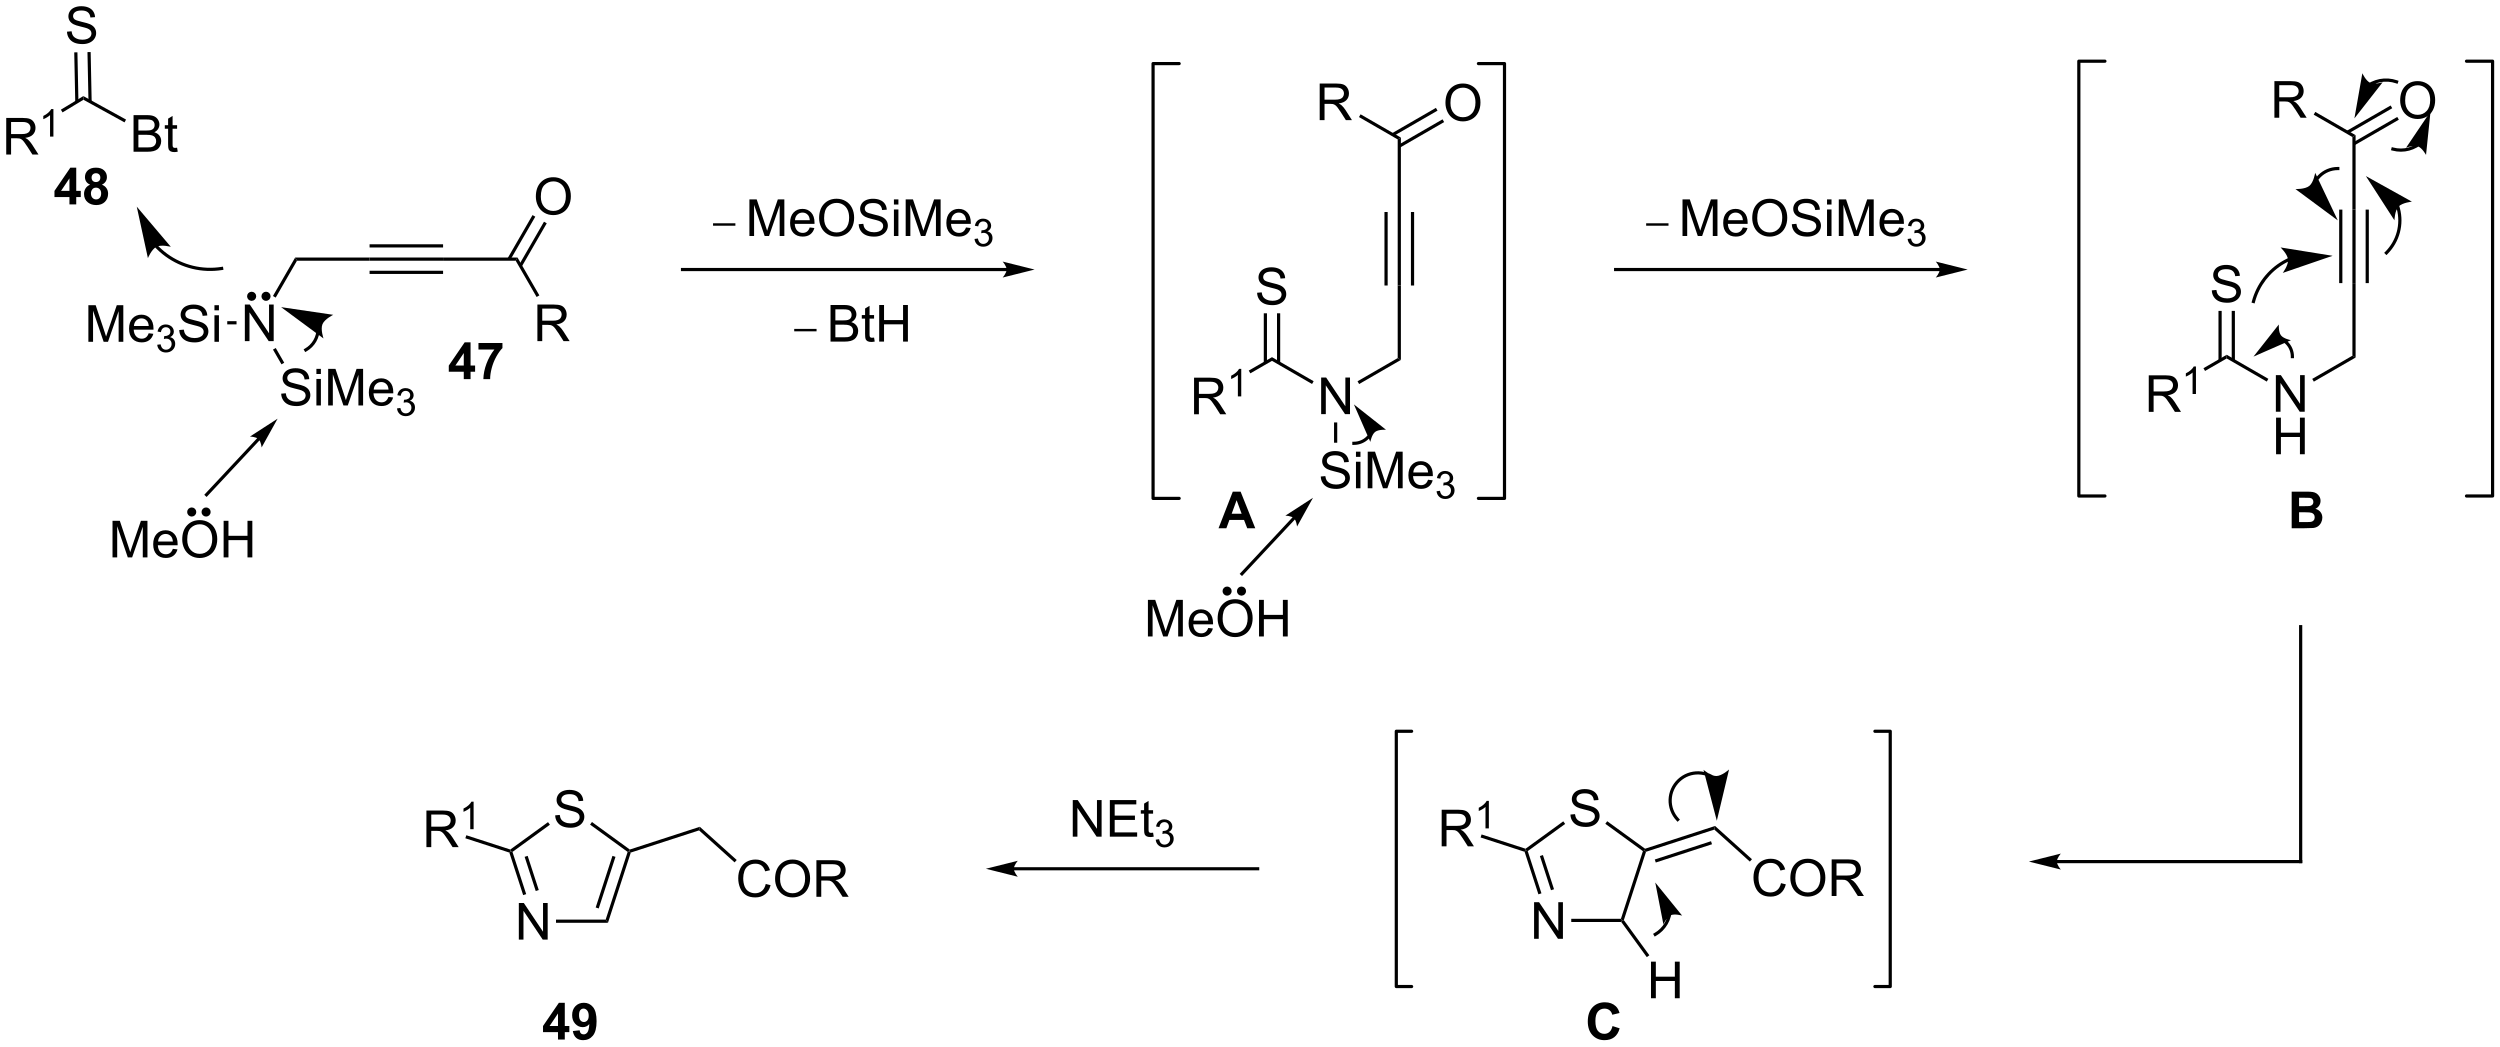<?xml version="1.0" encoding="UTF-8"?>
<!DOCTYPE svg PUBLIC '-//W3C//DTD SVG 1.0//EN'
          'http://www.w3.org/TR/2001/REC-SVG-20010904/DTD/svg10.dtd'>
<svg stroke-dasharray="none" shape-rendering="auto" xmlns="http://www.w3.org/2000/svg" font-family="'Dialog'" text-rendering="auto" width="1024" fill-opacity="1" color-interpolation="auto" color-rendering="auto" preserveAspectRatio="xMidYMid meet" font-size="12px" viewBox="0 0 1024 429" fill="black" xmlns:xlink="http://www.w3.org/1999/xlink" stroke="black" image-rendering="auto" stroke-miterlimit="10" stroke-linecap="square" stroke-linejoin="miter" font-style="normal" stroke-width="1" height="429" stroke-dashoffset="0" font-weight="normal" stroke-opacity="1"
><!--Generated by the Batik Graphics2D SVG Generator--><defs id="genericDefs"
  /><g
  ><defs id="defs1"
    ><clipPath clipPathUnits="userSpaceOnUse" id="clipPath1"
      ><path d="M3.005 1.614 L405.393 1.614 L405.393 170.009 L3.005 170.009 L3.005 1.614 Z"
      /></clipPath
      ><clipPath clipPathUnits="userSpaceOnUse" id="clipPath2"
      ><path d="M5.741 -0.031 L5.741 163.682 L396.94 163.682 L396.94 -0.031 Z"
      /></clipPath
    ></defs
    ><g transform="scale(2.545,2.545) translate(-3.005,-1.614) matrix(1.029,0,0,1.029,-2.9,1.646)"
    ><path d="M6.713 24.142 L6.713 18.415 L9.252 18.415 Q10.018 18.415 10.416 18.569 Q10.815 18.723 11.052 19.113 Q11.291 19.504 11.291 19.978 Q11.291 20.587 10.895 21.006 Q10.502 21.423 9.677 21.535 Q9.979 21.681 10.135 21.822 Q10.466 22.126 10.762 22.582 L11.76 24.142 L10.807 24.142 L10.049 22.949 Q9.716 22.434 9.499 22.16 Q9.286 21.887 9.117 21.777 Q8.947 21.668 8.77 21.626 Q8.643 21.598 8.348 21.598 L7.471 21.598 L7.471 24.142 L6.713 24.142 ZM7.471 20.941 L9.098 20.941 Q9.619 20.941 9.911 20.835 Q10.205 20.728 10.356 20.491 Q10.51 20.254 10.51 19.978 Q10.51 19.572 10.213 19.311 Q9.919 19.048 9.283 19.048 L7.471 19.048 L7.471 20.941 Z" stroke="none" clip-path="url(#clipPath2)"
    /></g
    ><g transform="matrix(2.618,0,0,2.618,-15.027,0.081)"
    ><path d="M14.096 21.342 L13.569 21.342 L13.569 17.981 Q13.378 18.162 13.069 18.344 Q12.761 18.526 12.514 18.617 L12.514 18.108 Q12.956 17.898 13.286 17.604 Q13.618 17.307 13.757 17.029 L14.096 17.029 L14.096 21.342 Z" stroke="none" clip-path="url(#clipPath2)"
    /></g
    ><g transform="matrix(2.618,0,0,2.618,-15.027,0.081)"
    ><path d="M15.524 17.555 L15.265 17.127 L18.78 15.001 L18.791 15.578 Z" stroke="none" clip-path="url(#clipPath2)"
    /></g
    ><g transform="matrix(2.618,0,0,2.618,-15.027,0.081)"
    ><path d="M16.222 4.926 L16.938 4.863 Q16.988 5.293 17.172 5.569 Q17.36 5.845 17.751 6.014 Q18.141 6.183 18.628 6.183 Q19.063 6.183 19.394 6.056 Q19.727 5.926 19.889 5.702 Q20.05 5.478 20.05 5.212 Q20.05 4.941 19.894 4.741 Q19.738 4.54 19.378 4.402 Q19.149 4.314 18.36 4.123 Q17.571 3.933 17.253 3.767 Q16.844 3.55 16.641 3.233 Q16.441 2.915 16.441 2.519 Q16.441 2.087 16.686 1.709 Q16.933 1.332 17.404 1.136 Q17.878 0.941 18.456 0.941 Q19.094 0.941 19.579 1.147 Q20.066 1.353 20.326 1.751 Q20.589 2.149 20.61 2.652 L19.883 2.707 Q19.823 2.165 19.485 1.889 Q19.149 1.61 18.488 1.61 Q17.8 1.61 17.485 1.863 Q17.172 2.113 17.172 2.47 Q17.172 2.777 17.394 2.978 Q17.613 3.175 18.537 3.386 Q19.462 3.595 19.805 3.751 Q20.305 3.98 20.542 4.334 Q20.782 4.689 20.782 5.149 Q20.782 5.605 20.519 6.011 Q20.258 6.415 19.766 6.642 Q19.277 6.866 18.665 6.866 Q17.886 6.866 17.36 6.639 Q16.837 6.41 16.537 5.957 Q16.238 5.501 16.222 4.926 Z" stroke="none" clip-path="url(#clipPath2)"
    /></g
    ><g transform="matrix(2.618,0,0,2.618,-15.027,0.081)"
    ><path d="M20.082 15.86 L19.924 8.112 L19.424 8.122 L19.583 15.871 ZM18.013 15.903 L17.854 8.154 L17.354 8.164 L17.513 15.913 Z" stroke="none" clip-path="url(#clipPath2)"
    /></g
    ><g transform="matrix(2.618,0,0,2.618,-15.027,0.081)"
    ><path d="M26.634 23.709 L26.634 17.983 L28.782 17.983 Q29.439 17.983 29.834 18.157 Q30.233 18.329 30.457 18.691 Q30.681 19.053 30.681 19.446 Q30.681 19.813 30.48 20.139 Q30.282 20.462 29.881 20.662 Q30.4 20.813 30.678 21.181 Q30.959 21.548 30.959 22.048 Q30.959 22.451 30.788 22.798 Q30.618 23.142 30.368 23.329 Q30.118 23.517 29.741 23.613 Q29.366 23.709 28.819 23.709 L26.634 23.709 ZM27.392 20.389 L28.631 20.389 Q29.134 20.389 29.353 20.321 Q29.642 20.235 29.788 20.037 Q29.936 19.837 29.936 19.537 Q29.936 19.251 29.798 19.035 Q29.663 18.819 29.407 18.738 Q29.155 18.657 28.538 18.657 L27.392 18.657 L27.392 20.389 ZM27.392 23.032 L28.819 23.032 Q29.186 23.032 29.334 23.006 Q29.595 22.959 29.769 22.85 Q29.946 22.74 30.058 22.532 Q30.173 22.321 30.173 22.048 Q30.173 21.727 30.009 21.493 Q29.845 21.256 29.553 21.16 Q29.264 21.063 28.717 21.063 L27.392 21.063 L27.392 23.032 ZM33.446 23.079 L33.548 23.701 Q33.251 23.764 33.017 23.764 Q32.634 23.764 32.423 23.644 Q32.212 23.522 32.126 23.324 Q32.04 23.126 32.04 22.493 L32.04 20.108 L31.525 20.108 L31.525 19.561 L32.04 19.561 L32.04 18.532 L32.741 18.11 L32.741 19.561 L33.446 19.561 L33.446 20.108 L32.741 20.108 L32.741 22.532 Q32.741 22.834 32.777 22.92 Q32.814 23.006 32.897 23.058 Q32.983 23.108 33.139 23.108 Q33.256 23.108 33.446 23.079 Z" stroke="none" clip-path="url(#clipPath2)"
    /></g
    ><g transform="matrix(2.618,0,0,2.618,-15.027,0.081)"
    ><path d="M18.791 15.578 L18.78 15.001 L25.462 18.678 L25.221 19.117 Z" stroke="none" clip-path="url(#clipPath2)"
    /></g
    ><g transform="matrix(2.618,0,0,2.618,-15.027,0.081)"
    ><path d="M52.207 40.759 L51.918 40.259 L63.562 40.259 L63.562 40.759 Z" stroke="none" clip-path="url(#clipPath2)"
    /></g
    ><g transform="matrix(2.618,0,0,2.618,-15.027,0.081)"
    ><path d="M63.562 40.759 L63.562 40.259 L75.062 40.259 L75.062 40.759 ZM63.562 38.689 L75.062 38.689 L75.062 38.189 L63.562 38.189 ZM63.562 42.829 L75.062 42.829 L75.062 42.329 L63.562 42.329 Z" stroke="none" clip-path="url(#clipPath2)"
    /></g
    ><g transform="matrix(2.618,0,0,2.618,-15.027,0.081)"
    ><path d="M75.062 40.759 L75.062 40.259 L86.707 40.259 L86.418 40.759 Z" stroke="none" clip-path="url(#clipPath2)"
    /></g
    ><g transform="matrix(2.618,0,0,2.618,-15.027,0.081)"
    ><path d="M89.818 53.344 L89.818 47.617 L92.357 47.617 Q93.122 47.617 93.521 47.771 Q93.919 47.924 94.156 48.315 Q94.396 48.706 94.396 49.18 Q94.396 49.789 94 50.208 Q93.607 50.625 92.781 50.737 Q93.083 50.883 93.24 51.023 Q93.57 51.328 93.867 51.784 L94.865 53.344 L93.912 53.344 L93.154 52.151 Q92.82 51.635 92.604 51.362 Q92.391 51.089 92.221 50.979 Q92.052 50.87 91.875 50.828 Q91.747 50.799 91.453 50.799 L90.576 50.799 L90.576 53.344 L89.818 53.344 ZM90.576 50.143 L92.203 50.143 Q92.724 50.143 93.016 50.036 Q93.31 49.93 93.461 49.693 Q93.615 49.456 93.615 49.18 Q93.615 48.773 93.318 48.513 Q93.023 48.25 92.388 48.25 L90.576 48.25 L90.576 50.143 Z" stroke="none" clip-path="url(#clipPath2)"
    /></g
    ><g transform="matrix(2.618,0,0,2.618,-15.027,0.081)"
    ><path d="M86.418 40.759 L86.707 40.259 L90.128 46.184 L89.695 46.434 Z" stroke="none" clip-path="url(#clipPath2)"
    /></g
    ><g transform="matrix(2.618,0,0,2.618,-15.027,0.081)"
    ><path d="M89.576 30.736 Q89.576 29.309 90.341 28.504 Q91.107 27.697 92.318 27.697 Q93.109 27.697 93.745 28.077 Q94.383 28.455 94.716 29.132 Q95.052 29.809 95.052 30.668 Q95.052 31.541 94.701 32.228 Q94.349 32.916 93.703 33.27 Q93.06 33.624 92.312 33.624 Q91.505 33.624 90.867 33.233 Q90.232 32.84 89.904 32.166 Q89.576 31.489 89.576 30.736 ZM90.357 30.747 Q90.357 31.783 90.912 32.379 Q91.469 32.973 92.31 32.973 Q93.164 32.973 93.716 32.371 Q94.271 31.77 94.271 30.666 Q94.271 29.965 94.034 29.444 Q93.797 28.924 93.341 28.637 Q92.888 28.348 92.32 28.348 Q91.516 28.348 90.935 28.903 Q90.357 29.455 90.357 30.747 Z" stroke="none" clip-path="url(#clipPath2)"
    /></g
    ><g transform="matrix(2.618,0,0,2.618,-15.027,0.081)"
    ><path d="M87.377 41.669 L91.282 34.906 L90.849 34.656 L86.944 41.419 ZM85.584 40.634 L89.489 33.87 L89.056 33.62 L85.151 40.384 Z" stroke="none" clip-path="url(#clipPath2)"
    /></g
    ><g transform="matrix(2.618,0,0,2.618,-15.027,0.081)"
    ><path d="M44.047 53.344 L44.047 47.617 L44.825 47.617 L47.833 52.112 L47.833 47.617 L48.56 47.617 L48.56 53.344 L47.781 53.344 L44.773 48.844 L44.773 53.344 L44.047 53.344 Z" stroke="none" clip-path="url(#clipPath2)"
    /></g
    ><g transform="matrix(2.618,0,0,2.618,-15.027,0.081)"
    ><path d="M51.918 40.259 L52.207 40.759 L48.875 46.53 L48.442 46.28 Z" stroke="none" clip-path="url(#clipPath2)"
    /></g
    ><g transform="matrix(2.618,0,0,2.618,-15.027,0.081)"
    ><path d="M19.567 53.444 L19.567 47.717 L20.708 47.717 L22.064 51.772 Q22.252 52.337 22.338 52.618 Q22.434 52.306 22.642 51.702 L24.012 47.717 L25.033 47.717 L25.033 53.444 L24.301 53.444 L24.301 48.649 L22.637 53.444 L21.955 53.444 L20.299 48.569 L20.299 53.444 L19.567 53.444 ZM29.004 52.108 L29.731 52.196 Q29.559 52.834 29.093 53.186 Q28.629 53.537 27.908 53.537 Q26.997 53.537 26.463 52.978 Q25.931 52.415 25.931 51.405 Q25.931 50.358 26.471 49.78 Q27.01 49.202 27.869 49.202 Q28.7 49.202 29.226 49.769 Q29.754 50.334 29.754 51.36 Q29.754 51.423 29.752 51.548 L26.658 51.548 Q26.697 52.233 27.044 52.597 Q27.392 52.959 27.911 52.959 Q28.299 52.959 28.572 52.756 Q28.846 52.553 29.004 52.108 ZM26.697 50.97 L29.012 50.97 Q28.965 50.446 28.747 50.186 Q28.411 49.78 27.877 49.78 Q27.392 49.78 27.062 50.105 Q26.731 50.428 26.697 50.97 Z" stroke="none" clip-path="url(#clipPath2)"
    /></g
    ><g transform="matrix(2.618,0,0,2.618,-15.027,0.081)"
    ><path d="M30.338 53.909 L30.866 53.839 Q30.958 54.288 31.174 54.485 Q31.393 54.682 31.708 54.682 Q32.079 54.682 32.334 54.425 Q32.592 54.167 32.592 53.786 Q32.592 53.423 32.354 53.188 Q32.118 52.952 31.751 52.952 Q31.602 52.952 31.38 53.011 L31.438 52.548 Q31.491 52.553 31.522 52.553 Q31.86 52.553 32.13 52.378 Q32.399 52.202 32.399 51.835 Q32.399 51.546 32.202 51.356 Q32.006 51.165 31.696 51.165 Q31.387 51.165 31.182 51.358 Q30.977 51.551 30.919 51.938 L30.391 51.844 Q30.489 51.313 30.831 51.022 Q31.174 50.731 31.684 50.731 Q32.036 50.731 32.331 50.882 Q32.627 51.032 32.784 51.294 Q32.94 51.553 32.94 51.846 Q32.94 52.126 32.79 52.354 Q32.641 52.583 32.348 52.718 Q32.729 52.805 32.94 53.083 Q33.151 53.358 33.151 53.774 Q33.151 54.337 32.741 54.729 Q32.331 55.12 31.704 55.12 Q31.139 55.12 30.764 54.784 Q30.391 54.446 30.338 53.909 Z" stroke="none" clip-path="url(#clipPath2)"
    /></g
    ><g transform="matrix(2.618,0,0,2.618,-15.027,0.081)"
    ><path d="M33.783 51.603 L34.499 51.54 Q34.548 51.97 34.733 52.246 Q34.921 52.522 35.311 52.691 Q35.702 52.86 36.189 52.86 Q36.624 52.86 36.955 52.733 Q37.288 52.603 37.449 52.379 Q37.611 52.155 37.611 51.889 Q37.611 51.618 37.455 51.418 Q37.298 51.217 36.939 51.079 Q36.71 50.991 35.921 50.8 Q35.132 50.61 34.814 50.444 Q34.405 50.228 34.202 49.91 Q34.002 49.592 34.002 49.196 Q34.002 48.764 34.246 48.386 Q34.494 48.009 34.965 47.813 Q35.439 47.618 36.017 47.618 Q36.655 47.618 37.139 47.824 Q37.627 48.03 37.887 48.428 Q38.15 48.827 38.171 49.329 L37.444 49.384 Q37.384 48.842 37.046 48.566 Q36.71 48.287 36.048 48.287 Q35.361 48.287 35.046 48.54 Q34.733 48.79 34.733 49.147 Q34.733 49.454 34.955 49.655 Q35.173 49.853 36.098 50.063 Q37.022 50.272 37.366 50.428 Q37.866 50.657 38.103 51.011 Q38.343 51.366 38.343 51.827 Q38.343 52.282 38.08 52.688 Q37.819 53.092 37.327 53.319 Q36.837 53.543 36.225 53.543 Q35.447 53.543 34.921 53.316 Q34.397 53.087 34.098 52.634 Q33.798 52.178 33.783 51.603 ZM39.291 48.524 L39.291 47.717 L39.994 47.717 L39.994 48.524 L39.291 48.524 ZM39.291 53.444 L39.291 49.295 L39.994 49.295 L39.994 53.444 L39.291 53.444 Z" stroke="none" clip-path="url(#clipPath2)"
    /></g
    ><g transform="matrix(2.618,0,0,2.618,-15.027,0.081)"
    ><path d="M42.747 50.219 L42.747 50.719 L41.294 50.719 L41.294 50.219 Z" stroke="none" clip-path="url(#clipPath2)"
    /></g
    ><g transform="matrix(2.618,0,0,2.618,-15.027,0.081)"
    ><path d="M49.734 61.562 L50.45 61.499 Q50.5 61.929 50.685 62.205 Q50.872 62.481 51.263 62.65 Q51.654 62.82 52.141 62.82 Q52.575 62.82 52.906 62.692 Q53.24 62.562 53.401 62.338 Q53.562 62.114 53.562 61.848 Q53.562 61.578 53.406 61.377 Q53.25 61.176 52.891 61.038 Q52.661 60.95 51.872 60.76 Q51.083 60.57 50.766 60.403 Q50.357 60.187 50.154 59.869 Q49.953 59.551 49.953 59.156 Q49.953 58.723 50.198 58.346 Q50.445 57.968 50.917 57.773 Q51.391 57.578 51.969 57.578 Q52.607 57.578 53.091 57.783 Q53.578 57.989 53.839 58.387 Q54.102 58.786 54.122 59.288 L53.396 59.343 Q53.336 58.801 52.997 58.525 Q52.661 58.247 52 58.247 Q51.312 58.247 50.997 58.499 Q50.685 58.749 50.685 59.106 Q50.685 59.413 50.906 59.614 Q51.125 59.812 52.05 60.023 Q52.974 60.231 53.318 60.387 Q53.818 60.617 54.055 60.971 Q54.294 61.325 54.294 61.786 Q54.294 62.242 54.031 62.648 Q53.771 63.051 53.279 63.278 Q52.789 63.502 52.177 63.502 Q51.398 63.502 50.872 63.275 Q50.349 63.046 50.05 62.593 Q49.75 62.137 49.734 61.562 ZM55.242 58.484 L55.242 57.676 L55.945 57.676 L55.945 58.484 L55.242 58.484 ZM55.242 63.403 L55.242 59.255 L55.945 59.255 L55.945 63.403 L55.242 63.403 ZM57.082 63.403 L57.082 57.676 L58.223 57.676 L59.579 61.731 Q59.767 62.296 59.853 62.578 Q59.949 62.265 60.158 61.661 L61.527 57.676 L62.548 57.676 L62.548 63.403 L61.816 63.403 L61.816 58.609 L60.152 63.403 L59.47 63.403 L57.814 58.528 L57.814 63.403 L57.082 63.403 ZM66.519 62.067 L67.246 62.156 Q67.074 62.794 66.608 63.145 Q66.144 63.497 65.423 63.497 Q64.512 63.497 63.978 62.937 Q63.447 62.374 63.447 61.364 Q63.447 60.317 63.986 59.739 Q64.525 59.161 65.384 59.161 Q66.215 59.161 66.741 59.728 Q67.269 60.294 67.269 61.32 Q67.269 61.382 67.267 61.507 L64.173 61.507 Q64.212 62.192 64.559 62.557 Q64.908 62.919 65.426 62.919 Q65.814 62.919 66.087 62.715 Q66.361 62.512 66.519 62.067 ZM64.212 60.929 L66.527 60.929 Q66.481 60.406 66.262 60.145 Q65.926 59.739 65.392 59.739 Q64.908 59.739 64.577 60.065 Q64.246 60.387 64.212 60.929 Z" stroke="none" clip-path="url(#clipPath2)"
    /></g
    ><g transform="matrix(2.618,0,0,2.618,-15.027,0.081)"
    ><path d="M67.854 63.868 L68.381 63.798 Q68.473 64.247 68.689 64.444 Q68.908 64.642 69.223 64.642 Q69.594 64.642 69.85 64.384 Q70.108 64.126 70.108 63.745 Q70.108 63.382 69.869 63.148 Q69.633 62.911 69.266 62.911 Q69.117 62.911 68.895 62.97 L68.953 62.507 Q69.006 62.513 69.037 62.513 Q69.375 62.513 69.645 62.337 Q69.914 62.161 69.914 61.794 Q69.914 61.505 69.717 61.316 Q69.522 61.124 69.211 61.124 Q68.902 61.124 68.697 61.318 Q68.492 61.511 68.434 61.898 L67.906 61.804 Q68.004 61.273 68.346 60.981 Q68.689 60.691 69.199 60.691 Q69.551 60.691 69.846 60.841 Q70.143 60.991 70.299 61.253 Q70.455 61.513 70.455 61.806 Q70.455 62.085 70.305 62.313 Q70.156 62.542 69.863 62.677 Q70.244 62.765 70.455 63.042 Q70.666 63.318 70.666 63.733 Q70.666 64.296 70.256 64.689 Q69.846 65.079 69.219 65.079 Q68.654 65.079 68.279 64.743 Q67.906 64.405 67.854 63.868 Z" stroke="none" clip-path="url(#clipPath2)"
    /></g
    ><g transform="matrix(2.618,0,0,2.618,-15.027,0.081)"
    ><path d="M48.448 54.667 L48.881 54.417 L50.211 56.721 L49.778 56.971 Z" stroke="none" clip-path="url(#clipPath2)"
    /></g
    ><g transform="matrix(2.618,0,0,2.618,-15.027,0.081)"
    ><path d="M30.018 38.68 L30.019 38.681 L30.022 38.685 L30.029 38.691 C30.045 38.709 30.062 38.727 30.079 38.744 C30.146 38.813 30.215 38.883 30.284 38.951 C30.423 39.087 30.565 39.22 30.71 39.35 C31.001 39.61 31.306 39.856 31.624 40.088 C32.896 41.015 34.326 41.67 35.828 42.033 C37.329 42.395 38.9 42.465 40.455 42.221 L40.702 42.182 L40.624 41.688 L40.377 41.727 C38.887 41.961 37.382 41.894 35.945 41.547 C34.507 41.199 33.137 40.572 31.918 39.684 C31.614 39.462 31.322 39.226 31.043 38.977 C30.904 38.853 30.768 38.725 30.635 38.595 C30.569 38.529 30.503 38.463 30.439 38.396 C30.422 38.38 30.406 38.363 30.39 38.346 L30.384 38.34 L30.381 38.337 L30.381 38.336 L30.209 38.155 L29.846 38.499 L30.018 38.68 ZM27.135 32.297 L28.881 40.356 C28.881 40.356 29.448 38.962 30.232 38.575 C31.017 38.188 32.468 38.586 32.468 38.586 Z" stroke="none" clip-path="url(#clipPath2)"
    /></g
    ><g transform="matrix(2.618,0,0,2.618,-15.027,0.081)"
    ><path d="M23.344 87.173 L23.344 81.446 L24.484 81.446 L25.841 85.501 Q26.029 86.066 26.115 86.347 Q26.211 86.035 26.419 85.43 L27.789 81.446 L28.81 81.446 L28.81 87.173 L28.078 87.173 L28.078 82.378 L26.414 87.173 L25.732 87.173 L24.076 82.298 L24.076 87.173 L23.344 87.173 ZM32.781 85.837 L33.508 85.925 Q33.336 86.563 32.87 86.915 Q32.406 87.266 31.685 87.266 Q30.773 87.266 30.24 86.707 Q29.708 86.144 29.708 85.133 Q29.708 84.087 30.247 83.508 Q30.787 82.93 31.646 82.93 Q32.477 82.93 33.003 83.498 Q33.531 84.063 33.531 85.089 Q33.531 85.152 33.529 85.277 L30.435 85.277 Q30.474 85.962 30.82 86.326 Q31.169 86.688 31.688 86.688 Q32.075 86.688 32.349 86.485 Q32.622 86.282 32.781 85.837 ZM30.474 84.699 L32.789 84.699 Q32.742 84.175 32.523 83.915 Q32.188 83.508 31.654 83.508 Q31.169 83.508 30.838 83.834 Q30.508 84.157 30.474 84.699 ZM34.251 84.383 Q34.251 82.957 35.017 82.152 Q35.783 81.344 36.993 81.344 Q37.785 81.344 38.421 81.725 Q39.059 82.102 39.392 82.779 Q39.728 83.457 39.728 84.316 Q39.728 85.188 39.376 85.876 Q39.025 86.563 38.379 86.917 Q37.736 87.272 36.988 87.272 Q36.181 87.272 35.543 86.881 Q34.908 86.488 34.579 85.813 Q34.251 85.136 34.251 84.383 ZM35.033 84.394 Q35.033 85.43 35.587 86.027 Q36.145 86.621 36.986 86.621 Q37.84 86.621 38.392 86.019 Q38.947 85.417 38.947 84.313 Q38.947 83.613 38.71 83.092 Q38.473 82.571 38.017 82.285 Q37.564 81.996 36.996 81.996 Q36.191 81.996 35.611 82.55 Q35.033 83.102 35.033 84.394 ZM40.727 87.173 L40.727 81.446 L41.484 81.446 L41.484 83.798 L44.461 83.798 L44.461 81.446 L45.219 81.446 L45.219 87.173 L44.461 87.173 L44.461 84.472 L41.484 84.472 L41.484 87.173 L40.727 87.173 Z" stroke="none" clip-path="url(#clipPath2)"
    /></g
    ><g transform="matrix(2.618,0,0,2.618,-15.027,0.081)"
    ><path d="M37.984 80.54 C37.728 80.54 37.52 80.332 37.52 80.076 C37.52 79.819 37.728 79.611 37.984 79.611 C38.241 79.611 38.449 79.819 38.449 80.076 C38.449 80.332 38.241 80.54 37.984 80.54" stroke="none" clip-path="url(#clipPath2)"
    /></g
    ><g stroke-width="0.5" transform="matrix(2.618,0,0,2.618,-15.027,0.081)" stroke-linejoin="round" stroke-linecap="round"
    ><path fill="none" d="M37.984 80.54 C37.728 80.54 37.52 80.332 37.52 80.076 C37.52 79.819 37.728 79.611 37.984 79.611 C38.241 79.611 38.449 79.819 38.449 80.076 C38.449 80.332 38.241 80.54 37.984 80.54" clip-path="url(#clipPath2)"
    /></g
    ><g transform="matrix(2.618,0,0,2.618,-15.027,0.081)"
    ><path d="M46.003 68.496 L37.869 77.198 L37.699 77.38 L38.064 77.722 L38.235 77.539 L46.368 68.838 L46.539 68.655 L46.174 68.314 L46.003 68.496 ZM49.173 65.471 L44.846 68.27 C44.846 68.27 45.786 68.294 46.186 68.667 C46.585 69.041 46.672 69.977 46.672 69.977 Z" stroke="none" clip-path="url(#clipPath2)"
    /></g
    ><g transform="matrix(2.618,0,0,2.618,-15.027,0.081)"
    ><path d="M55.141 50.423 L55.142 50.427 C55.224 50.73 55.267 51.047 55.267 51.37 C55.266 52.017 55.094 52.637 54.782 53.177 C54.47 53.717 54.019 54.176 53.459 54.499 L53.242 54.624 L53.492 55.057 L53.708 54.932 C54.344 54.566 54.859 54.043 55.215 53.427 C55.57 52.812 55.766 52.104 55.767 51.37 C55.767 51.003 55.718 50.642 55.624 50.297 L55.623 50.293 L55.558 50.051 L55.075 50.182 L55.141 50.423 ZM49.721 48.023 L56.354 52.922 C56.354 52.922 55.858 51.501 56.192 50.692 C56.526 49.883 57.879 49.224 57.879 49.224 Z" stroke="none" clip-path="url(#clipPath2)"
    /></g
    ><g transform="matrix(2.618,0,0,2.618,-15.027,0.081)"
    ><path d="M224.417 21.782 L224.917 21.494 L224.917 33.138 L224.417 33.138 Z" stroke="none" clip-path="url(#clipPath2)"
    /></g
    ><g transform="matrix(2.618,0,0,2.618,-15.027,0.081)"
    ><path d="M224.417 33.138 L224.917 33.138 L224.917 44.638 L224.417 44.638 ZM226.487 33.138 L226.487 44.638 L226.987 44.638 L226.987 33.138 ZM222.347 33.138 L222.347 44.638 L222.847 44.638 L222.847 33.138 Z" stroke="none" clip-path="url(#clipPath2)"
    /></g
    ><g transform="matrix(2.618,0,0,2.618,-15.027,0.081)"
    ><path d="M224.417 44.638 L224.917 44.638 L224.917 56.282 L224.417 55.994 Z" stroke="none" clip-path="url(#clipPath2)"
    /></g
    ><g transform="matrix(2.618,0,0,2.618,-15.027,0.081)"
    ><path d="M212.442 64.763 L212.442 59.036 L213.221 59.036 L216.229 63.531 L216.229 59.036 L216.955 59.036 L216.955 64.763 L216.177 64.763 L213.169 60.263 L213.169 64.763 L212.442 64.763 Z" stroke="none" clip-path="url(#clipPath2)"
    /></g
    ><g transform="matrix(2.618,0,0,2.618,-15.027,0.081)"
    ><path d="M224.417 55.994 L224.917 56.282 L218.383 60.055 L218.133 59.622 Z" stroke="none" clip-path="url(#clipPath2)"
    /></g
    ><g transform="matrix(2.618,0,0,2.618,-15.027,0.081)"
    ><path d="M212.38 74.522 L213.096 74.459 Q213.145 74.889 213.33 75.165 Q213.518 75.441 213.908 75.611 Q214.299 75.78 214.786 75.78 Q215.221 75.78 215.552 75.652 Q215.885 75.522 216.046 75.298 Q216.208 75.074 216.208 74.808 Q216.208 74.538 216.052 74.337 Q215.895 74.136 215.536 73.999 Q215.307 73.91 214.518 73.72 Q213.729 73.53 213.411 73.363 Q213.002 73.147 212.799 72.829 Q212.599 72.511 212.599 72.116 Q212.599 71.683 212.843 71.306 Q213.091 70.928 213.562 70.733 Q214.036 70.538 214.614 70.538 Q215.252 70.538 215.737 70.743 Q216.224 70.949 216.484 71.347 Q216.747 71.746 216.768 72.249 L216.041 72.303 Q215.981 71.761 215.643 71.486 Q215.307 71.207 214.645 71.207 Q213.958 71.207 213.643 71.459 Q213.33 71.709 213.33 72.066 Q213.33 72.374 213.552 72.574 Q213.77 72.772 214.695 72.983 Q215.619 73.191 215.963 73.347 Q216.463 73.577 216.7 73.931 Q216.94 74.285 216.94 74.746 Q216.94 75.202 216.677 75.608 Q216.416 76.011 215.924 76.238 Q215.435 76.462 214.822 76.462 Q214.044 76.462 213.518 76.236 Q212.994 76.006 212.695 75.553 Q212.395 75.097 212.38 74.522 ZM217.888 71.444 L217.888 70.636 L218.591 70.636 L218.591 71.444 L217.888 71.444 ZM217.888 76.363 L217.888 72.215 L218.591 72.215 L218.591 76.363 L217.888 76.363 ZM219.727 76.363 L219.727 70.636 L220.868 70.636 L222.225 74.691 Q222.412 75.256 222.498 75.538 Q222.595 75.225 222.803 74.621 L224.173 70.636 L225.194 70.636 L225.194 76.363 L224.462 76.363 L224.462 71.569 L222.798 76.363 L222.115 76.363 L220.459 71.488 L220.459 76.363 L219.727 76.363 ZM229.165 75.027 L229.892 75.116 Q229.72 75.754 229.254 76.105 Q228.79 76.457 228.069 76.457 Q227.157 76.457 226.623 75.897 Q226.092 75.334 226.092 74.324 Q226.092 73.277 226.631 72.699 Q227.17 72.121 228.03 72.121 Q228.86 72.121 229.386 72.689 Q229.915 73.254 229.915 74.28 Q229.915 74.342 229.912 74.467 L226.819 74.467 Q226.858 75.152 227.204 75.517 Q227.553 75.879 228.071 75.879 Q228.459 75.879 228.733 75.676 Q229.006 75.472 229.165 75.027 ZM226.858 73.889 L229.173 73.889 Q229.126 73.366 228.907 73.105 Q228.571 72.699 228.037 72.699 Q227.553 72.699 227.222 73.025 Q226.892 73.347 226.858 73.889 Z" stroke="none" clip-path="url(#clipPath2)"
    /></g
    ><g transform="matrix(2.618,0,0,2.618,-15.027,0.081)"
    ><path d="M230.499 76.828 L231.026 76.758 Q231.118 77.207 231.335 77.404 Q231.554 77.602 231.868 77.602 Q232.239 77.602 232.495 77.344 Q232.753 77.086 232.753 76.705 Q232.753 76.342 232.514 76.108 Q232.278 75.871 231.911 75.871 Q231.762 75.871 231.54 75.93 L231.599 75.467 Q231.651 75.473 231.682 75.473 Q232.02 75.473 232.29 75.297 Q232.559 75.121 232.559 74.754 Q232.559 74.465 232.362 74.276 Q232.167 74.084 231.856 74.084 Q231.548 74.084 231.343 74.278 Q231.137 74.471 231.079 74.858 L230.552 74.764 Q230.649 74.233 230.991 73.942 Q231.335 73.651 231.845 73.651 Q232.196 73.651 232.491 73.801 Q232.788 73.951 232.944 74.213 Q233.1 74.473 233.1 74.766 Q233.1 75.045 232.95 75.274 Q232.802 75.502 232.509 75.637 Q232.889 75.725 233.1 76.002 Q233.311 76.278 233.311 76.694 Q233.311 77.256 232.901 77.649 Q232.491 78.039 231.864 78.039 Q231.3 78.039 230.925 77.703 Q230.552 77.365 230.499 76.828 Z" stroke="none" clip-path="url(#clipPath2)"
    /></g
    ><g transform="matrix(2.618,0,0,2.618,-15.027,0.081)"
    ><path d="M214.458 66.063 L214.958 66.063 L214.958 69.236 L214.458 69.236 Z" stroke="none" clip-path="url(#clipPath2)"
    /></g
    ><g transform="matrix(2.618,0,0,2.618,-15.027,0.081)"
    ><path d="M211.267 59.613 L211.017 60.046 L204.749 56.427 L204.749 55.849 Z" stroke="none" clip-path="url(#clipPath2)"
    /></g
    ><g transform="matrix(2.618,0,0,2.618,-15.027,0.081)"
    ><path d="M192.556 64.788 L192.556 59.062 L195.095 59.062 Q195.861 59.062 196.259 59.215 Q196.658 59.369 196.895 59.76 Q197.134 60.15 197.134 60.624 Q197.134 61.233 196.738 61.653 Q196.345 62.069 195.52 62.181 Q195.822 62.327 195.978 62.468 Q196.309 62.773 196.606 63.228 L197.603 64.788 L196.65 64.788 L195.892 63.595 Q195.559 63.08 195.343 62.806 Q195.129 62.533 194.96 62.423 Q194.791 62.314 194.613 62.273 Q194.486 62.244 194.192 62.244 L193.314 62.244 L193.314 64.788 L192.556 64.788 ZM193.314 61.588 L194.942 61.588 Q195.462 61.588 195.754 61.481 Q196.048 61.374 196.199 61.137 Q196.353 60.9 196.353 60.624 Q196.353 60.218 196.056 59.957 Q195.762 59.694 195.126 59.694 L193.314 59.694 L193.314 61.588 Z" stroke="none" clip-path="url(#clipPath2)"
    /></g
    ><g transform="matrix(2.618,0,0,2.618,-15.027,0.081)"
    ><path d="M199.94 61.988 L199.412 61.988 L199.412 58.627 Q199.221 58.808 198.912 58.99 Q198.604 59.172 198.358 59.264 L198.358 58.754 Q198.799 58.545 199.129 58.25 Q199.461 57.953 199.6 57.676 L199.94 57.676 L199.94 61.988 Z" stroke="none" clip-path="url(#clipPath2)"
    /></g
    ><g transform="matrix(2.618,0,0,2.618,-15.027,0.081)"
    ><path d="M204.749 55.849 L204.749 56.427 L201.363 58.382 L201.113 57.949 Z" stroke="none" clip-path="url(#clipPath2)"
    /></g
    ><g transform="matrix(2.618,0,0,2.618,-15.027,0.081)"
    ><path d="M202.421 45.772 L203.137 45.709 Q203.186 46.139 203.371 46.415 Q203.559 46.691 203.949 46.861 Q204.34 47.03 204.827 47.03 Q205.262 47.03 205.592 46.902 Q205.926 46.772 206.087 46.548 Q206.249 46.324 206.249 46.058 Q206.249 45.788 206.092 45.587 Q205.936 45.386 205.577 45.248 Q205.347 45.16 204.559 44.97 Q203.769 44.78 203.452 44.613 Q203.043 44.397 202.84 44.079 Q202.639 43.761 202.639 43.366 Q202.639 42.933 202.884 42.556 Q203.131 42.178 203.603 41.983 Q204.077 41.788 204.655 41.788 Q205.293 41.788 205.777 41.993 Q206.264 42.199 206.525 42.597 Q206.788 42.996 206.809 43.498 L206.082 43.553 Q206.022 43.011 205.684 42.736 Q205.347 42.457 204.686 42.457 Q203.999 42.457 203.684 42.709 Q203.371 42.959 203.371 43.316 Q203.371 43.623 203.592 43.824 Q203.811 44.022 204.736 44.233 Q205.66 44.441 206.004 44.597 Q206.504 44.827 206.741 45.181 Q206.98 45.535 206.98 45.996 Q206.98 46.452 206.717 46.858 Q206.457 47.261 205.965 47.488 Q205.475 47.712 204.863 47.712 Q204.084 47.712 203.559 47.486 Q203.035 47.256 202.736 46.803 Q202.436 46.347 202.421 45.772 Z" stroke="none" clip-path="url(#clipPath2)"
    /></g
    ><g transform="matrix(2.618,0,0,2.618,-15.027,0.081)"
    ><path d="M206.034 56.736 L206.034 48.986 L205.534 48.986 L205.534 56.736 ZM203.964 56.736 L203.964 48.986 L203.464 48.986 L203.464 56.736 Z" stroke="none" clip-path="url(#clipPath2)"
    /></g
    ><g transform="matrix(2.618,0,0,2.618,-15.027,0.081)"
    ><path d="M231.889 16.074 Q231.889 14.647 232.655 13.842 Q233.421 13.035 234.632 13.035 Q235.423 13.035 236.059 13.415 Q236.697 13.793 237.03 14.47 Q237.366 15.147 237.366 16.006 Q237.366 16.879 237.014 17.566 Q236.663 18.254 236.017 18.608 Q235.374 18.962 234.626 18.962 Q233.819 18.962 233.181 18.571 Q232.546 18.178 232.218 17.504 Q231.889 16.827 231.889 16.074 ZM232.671 16.084 Q232.671 17.121 233.225 17.717 Q233.783 18.311 234.624 18.311 Q235.478 18.311 236.03 17.709 Q236.585 17.108 236.585 16.004 Q236.585 15.303 236.348 14.782 Q236.111 14.261 235.655 13.975 Q235.202 13.686 234.634 13.686 Q233.83 13.686 233.249 14.241 Q232.671 14.793 232.671 16.084 Z" stroke="none" clip-path="url(#clipPath2)"
    /></g
    ><g transform="matrix(2.618,0,0,2.618,-15.027,0.081)"
    ><path d="M224.792 23.05 L231.682 19.072 L231.432 18.639 L224.542 22.617 ZM223.757 21.257 L230.647 17.279 L230.397 16.846 L223.507 20.824 Z" stroke="none" clip-path="url(#clipPath2)"
    /></g
    ><g transform="matrix(2.618,0,0,2.618,-15.027,0.081)"
    ><path d="M212.213 18.763 L212.213 13.037 L214.752 13.037 Q215.518 13.037 215.916 13.19 Q216.315 13.344 216.552 13.735 Q216.791 14.125 216.791 14.599 Q216.791 15.208 216.395 15.628 Q216.002 16.044 215.177 16.156 Q215.479 16.302 215.635 16.443 Q215.966 16.747 216.263 17.203 L217.26 18.763 L216.307 18.763 L215.549 17.57 Q215.216 17.055 215 16.781 Q214.786 16.508 214.617 16.398 Q214.447 16.289 214.27 16.247 Q214.143 16.219 213.849 16.219 L212.971 16.219 L212.971 18.763 L212.213 18.763 ZM212.971 15.563 L214.599 15.563 Q215.119 15.563 215.411 15.456 Q215.705 15.349 215.856 15.112 Q216.01 14.875 216.01 14.599 Q216.01 14.193 215.713 13.932 Q215.419 13.669 214.783 13.669 L212.971 13.669 L212.971 15.563 Z" stroke="none" clip-path="url(#clipPath2)"
    /></g
    ><g transform="matrix(2.618,0,0,2.618,-15.027,0.081)"
    ><path d="M224.917 21.494 L224.417 21.782 L218.36 18.285 L218.61 17.852 Z" stroke="none" clip-path="url(#clipPath2)"
    /></g
    ><g stroke-width="0.5" transform="matrix(2.618,0,0,2.618,-15.027,0.081)" stroke-linejoin="round" stroke-linecap="round"
    ><path fill="none" d="M190.225 9.918 L186.144 9.918 L186.144 77.944 L190.225 77.944" clip-path="url(#clipPath2)"
    /></g
    ><g stroke-width="0.5" transform="matrix(2.618,0,0,2.618,-15.027,0.081)" stroke-linejoin="round" stroke-linecap="round"
    ><path fill="none" d="M237.046 77.944 L241.127 77.944 L241.127 9.918 L237.046 9.918" clip-path="url(#clipPath2)"
    /></g
    ><g transform="matrix(2.618,0,0,2.618,-15.027,0.081)"
    ><path d="M309.223 41.892 L258.514 41.892 L258.264 41.892 L258.264 42.392 L258.514 42.392 L309.223 42.392 L309.473 42.392 L309.473 41.892 L309.223 41.892 ZM313.598 42.142 L308.598 40.892 C308.598 40.892 309.223 41.595 309.223 42.142 C309.223 42.689 308.598 43.392 308.598 43.392 Z" stroke="none" clip-path="url(#clipPath2)"
    /></g
    ><g transform="matrix(2.618,0,0,2.618,-15.027,0.081)"
    ><path d="M373.786 21.407 L374.286 21.119 L374.286 32.763 L373.786 32.763 Z" stroke="none" clip-path="url(#clipPath2)"
    /></g
    ><g transform="matrix(2.618,0,0,2.618,-15.027,0.081)"
    ><path d="M373.786 32.763 L374.286 32.763 L374.286 44.263 L373.786 44.263 ZM375.856 32.763 L375.856 44.263 L376.356 44.263 L376.356 32.763 ZM371.716 32.763 L371.716 44.263 L372.216 44.263 L372.216 32.763 Z" stroke="none" clip-path="url(#clipPath2)"
    /></g
    ><g transform="matrix(2.618,0,0,2.618,-15.027,0.081)"
    ><path d="M373.786 44.263 L374.286 44.263 L374.286 55.907 L373.786 55.619 Z" stroke="none" clip-path="url(#clipPath2)"
    /></g
    ><g transform="matrix(2.618,0,0,2.618,-15.027,0.081)"
    ><path d="M361.811 64.388 L361.811 58.661 L362.59 58.661 L365.598 63.156 L365.598 58.661 L366.324 58.661 L366.324 64.388 L365.546 64.388 L362.538 59.888 L362.538 64.388 L361.811 64.388 Z" stroke="none" clip-path="url(#clipPath2)"
    /></g
    ><g transform="matrix(2.618,0,0,2.618,-15.027,0.081)"
    ><path d="M361.843 71.038 L361.843 65.311 L362.6 65.311 L362.6 67.663 L365.577 67.663 L365.577 65.311 L366.335 65.311 L366.335 71.038 L365.577 71.038 L365.577 68.338 L362.6 68.338 L362.6 71.038 L361.843 71.038 Z" stroke="none" clip-path="url(#clipPath2)"
    /></g
    ><g transform="matrix(2.618,0,0,2.618,-15.027,0.081)"
    ><path d="M373.786 55.619 L374.286 55.907 L367.752 59.68 L367.502 59.247 Z" stroke="none" clip-path="url(#clipPath2)"
    /></g
    ><g transform="matrix(2.618,0,0,2.618,-15.027,0.081)"
    ><path d="M360.636 59.238 L360.386 59.671 L354.118 56.052 L354.118 55.474 Z" stroke="none" clip-path="url(#clipPath2)"
    /></g
    ><g transform="matrix(2.618,0,0,2.618,-15.027,0.081)"
    ><path d="M341.925 64.413 L341.925 58.687 L344.464 58.687 Q345.23 58.687 345.628 58.84 Q346.027 58.994 346.264 59.385 Q346.503 59.775 346.503 60.249 Q346.503 60.858 346.108 61.278 Q345.714 61.694 344.889 61.806 Q345.191 61.952 345.347 62.093 Q345.678 62.398 345.975 62.853 L346.972 64.413 L346.019 64.413 L345.261 63.22 Q344.928 62.705 344.712 62.431 Q344.498 62.158 344.329 62.048 Q344.16 61.939 343.983 61.898 Q343.855 61.869 343.561 61.869 L342.683 61.869 L342.683 64.413 L341.925 64.413 ZM342.683 61.213 L344.311 61.213 Q344.832 61.213 345.123 61.106 Q345.418 60.999 345.569 60.762 Q345.722 60.525 345.722 60.249 Q345.722 59.843 345.425 59.582 Q345.131 59.319 344.496 59.319 L342.683 59.319 L342.683 61.213 Z" stroke="none" clip-path="url(#clipPath2)"
    /></g
    ><g transform="matrix(2.618,0,0,2.618,-15.027,0.081)"
    ><path d="M349.309 61.613 L348.781 61.613 L348.781 58.252 Q348.59 58.433 348.281 58.615 Q347.973 58.797 347.727 58.889 L347.727 58.379 Q348.168 58.17 348.498 57.875 Q348.83 57.578 348.969 57.301 L349.309 57.301 L349.309 61.613 Z" stroke="none" clip-path="url(#clipPath2)"
    /></g
    ><g transform="matrix(2.618,0,0,2.618,-15.027,0.081)"
    ><path d="M354.118 55.474 L354.118 56.052 L350.732 58.007 L350.482 57.574 Z" stroke="none" clip-path="url(#clipPath2)"
    /></g
    ><g transform="matrix(2.618,0,0,2.618,-15.027,0.081)"
    ><path d="M351.79 45.397 L352.506 45.334 Q352.555 45.764 352.74 46.04 Q352.928 46.316 353.318 46.486 Q353.709 46.655 354.196 46.655 Q354.631 46.655 354.962 46.527 Q355.295 46.397 355.456 46.173 Q355.618 45.949 355.618 45.683 Q355.618 45.413 355.462 45.212 Q355.305 45.011 354.946 44.873 Q354.717 44.785 353.928 44.595 Q353.139 44.405 352.821 44.238 Q352.412 44.022 352.209 43.704 Q352.008 43.386 352.008 42.991 Q352.008 42.558 352.253 42.181 Q352.5 41.803 352.972 41.608 Q353.446 41.413 354.024 41.413 Q354.662 41.413 355.146 41.618 Q355.633 41.824 355.894 42.222 Q356.157 42.621 356.178 43.123 L355.451 43.178 Q355.391 42.636 355.053 42.361 Q354.717 42.082 354.055 42.082 Q353.368 42.082 353.053 42.334 Q352.74 42.584 352.74 42.941 Q352.74 43.248 352.962 43.449 Q353.18 43.647 354.105 43.858 Q355.029 44.066 355.373 44.222 Q355.873 44.452 356.11 44.806 Q356.349 45.16 356.349 45.621 Q356.349 46.077 356.087 46.483 Q355.826 46.886 355.334 47.113 Q354.844 47.337 354.232 47.337 Q353.454 47.337 352.928 47.111 Q352.404 46.881 352.105 46.428 Q351.805 45.972 351.79 45.397 Z" stroke="none" clip-path="url(#clipPath2)"
    /></g
    ><g transform="matrix(2.618,0,0,2.618,-15.027,0.081)"
    ><path d="M355.403 56.361 L355.403 48.611 L354.903 48.611 L354.903 56.361 ZM353.333 56.361 L353.333 48.611 L352.833 48.611 L352.833 56.361 Z" stroke="none" clip-path="url(#clipPath2)"
    /></g
    ><g transform="matrix(2.618,0,0,2.618,-15.027,0.081)"
    ><path d="M381.259 15.699 Q381.259 14.272 382.024 13.467 Q382.79 12.66 384.001 12.66 Q384.793 12.66 385.428 13.04 Q386.066 13.418 386.399 14.095 Q386.735 14.772 386.735 15.631 Q386.735 16.504 386.384 17.191 Q386.032 17.879 385.386 18.233 Q384.743 18.587 383.996 18.587 Q383.188 18.587 382.55 18.196 Q381.915 17.803 381.587 17.129 Q381.259 16.452 381.259 15.699 ZM382.04 15.71 Q382.04 16.746 382.595 17.342 Q383.152 17.936 383.993 17.936 Q384.847 17.936 385.399 17.334 Q385.954 16.733 385.954 15.629 Q385.954 14.928 385.717 14.407 Q385.48 13.886 385.024 13.6 Q384.571 13.311 384.003 13.311 Q383.199 13.311 382.618 13.866 Q382.04 14.418 382.04 15.71 Z" stroke="none" clip-path="url(#clipPath2)"
    /></g
    ><g transform="matrix(2.618,0,0,2.618,-15.027,0.081)"
    ><path d="M374.161 22.675 L381.051 18.697 L380.801 18.264 L373.911 22.242 ZM373.126 20.882 L380.016 16.904 L379.766 16.471 L372.876 20.449 Z" stroke="none" clip-path="url(#clipPath2)"
    /></g
    ><g transform="matrix(2.618,0,0,2.618,-15.027,0.081)"
    ><path d="M361.582 18.388 L361.582 12.662 L364.121 12.662 Q364.887 12.662 365.285 12.815 Q365.684 12.969 365.921 13.36 Q366.16 13.75 366.16 14.224 Q366.16 14.833 365.764 15.253 Q365.371 15.669 364.546 15.781 Q364.848 15.927 365.004 16.068 Q365.335 16.372 365.632 16.828 L366.629 18.388 L365.676 18.388 L364.918 17.195 Q364.585 16.68 364.369 16.406 Q364.155 16.133 363.986 16.023 Q363.817 15.914 363.639 15.873 Q363.512 15.844 363.218 15.844 L362.34 15.844 L362.34 18.388 L361.582 18.388 ZM362.34 15.188 L363.968 15.188 Q364.488 15.188 364.78 15.081 Q365.074 14.974 365.225 14.737 Q365.379 14.5 365.379 14.224 Q365.379 13.818 365.082 13.557 Q364.788 13.294 364.152 13.294 L362.34 13.294 L362.34 15.188 Z" stroke="none" clip-path="url(#clipPath2)"
    /></g
    ><g transform="matrix(2.618,0,0,2.618,-15.027,0.081)"
    ><path d="M374.286 21.119 L373.786 21.407 L367.729 17.91 L367.979 17.477 Z" stroke="none" clip-path="url(#clipPath2)"
    /></g
    ><g stroke-width="0.5" transform="matrix(2.618,0,0,2.618,-15.027,0.081)" stroke-linejoin="round" stroke-linecap="round"
    ><path fill="none" d="M335.066 9.543 L330.984 9.543 L330.984 77.569 L335.066 77.569" clip-path="url(#clipPath2)"
    /></g
    ><g stroke-width="0.5" transform="matrix(2.618,0,0,2.618,-15.027,0.081)" stroke-linejoin="round" stroke-linecap="round"
    ><path fill="none" d="M391.637 77.569 L395.718 77.569 L395.718 9.543 L391.637 9.543" clip-path="url(#clipPath2)"
    /></g
    ><g transform="matrix(2.618,0,0,2.618,-15.027,0.081)"
    ><path d="M92.601 127.534 L93.317 127.471 Q93.366 127.901 93.551 128.177 Q93.739 128.453 94.129 128.622 Q94.52 128.792 95.007 128.792 Q95.442 128.792 95.773 128.664 Q96.106 128.534 96.267 128.31 Q96.429 128.086 96.429 127.82 Q96.429 127.549 96.273 127.349 Q96.116 127.148 95.757 127.01 Q95.528 126.922 94.739 126.732 Q93.95 126.542 93.632 126.375 Q93.223 126.159 93.02 125.841 Q92.82 125.523 92.82 125.128 Q92.82 124.695 93.064 124.318 Q93.312 123.94 93.783 123.745 Q94.257 123.549 94.835 123.549 Q95.473 123.549 95.958 123.755 Q96.445 123.961 96.705 124.359 Q96.968 124.758 96.989 125.26 L96.262 125.315 Q96.202 124.773 95.864 124.497 Q95.528 124.219 94.866 124.219 Q94.179 124.219 93.864 124.471 Q93.551 124.721 93.551 125.078 Q93.551 125.385 93.773 125.586 Q93.991 125.784 94.916 125.995 Q95.84 126.203 96.184 126.359 Q96.684 126.588 96.921 126.943 Q97.161 127.297 97.161 127.758 Q97.161 128.214 96.898 128.62 Q96.637 129.023 96.145 129.25 Q95.656 129.474 95.043 129.474 Q94.265 129.474 93.739 129.247 Q93.215 129.018 92.916 128.565 Q92.616 128.109 92.601 127.534 Z" stroke="none" clip-path="url(#clipPath2)"
    /></g
    ><g transform="matrix(2.618,0,0,2.618,-15.027,0.081)"
    ><path d="M86.913 146.972 L86.913 141.245 L87.692 141.245 L90.7 145.74 L90.7 141.245 L91.426 141.245 L91.426 146.972 L90.648 146.972 L87.64 142.472 L87.64 146.972 L86.913 146.972 Z" stroke="none" clip-path="url(#clipPath2)"
    /></g
    ><g transform="matrix(2.618,0,0,2.618,-15.027,0.081)"
    ><path d="M91.48 128.597 L91.774 129.001 L85.919 133.255 L85.625 133.16 L85.581 132.882 Z" stroke="none" clip-path="url(#clipPath2)"
    /></g
    ><g transform="matrix(2.618,0,0,2.618,-15.027,0.081)"
    ><path d="M85.427 133.358 L85.625 133.16 L85.919 133.255 L88.065 139.86 L87.59 140.015 ZM87.821 134.028 L89.558 139.375 L90.034 139.22 L88.296 133.873 Z" stroke="none" clip-path="url(#clipPath2)"
    /></g
    ><g transform="matrix(2.618,0,0,2.618,-15.027,0.081)"
    ><path d="M92.729 144.347 L92.729 143.847 L100.497 143.847 L100.861 144.347 Z" stroke="none" clip-path="url(#clipPath2)"
    /></g
    ><g transform="matrix(2.618,0,0,2.618,-15.027,0.081)"
    ><path d="M100.861 144.347 L100.497 143.847 L103.939 133.255 L104.233 133.16 L104.431 133.358 ZM99.413 142.104 L102.037 134.028 L101.561 133.873 L98.937 141.95 Z" stroke="none" clip-path="url(#clipPath2)"
    /></g
    ><g transform="matrix(2.618,0,0,2.618,-15.027,0.081)"
    ><path d="M104.276 132.882 L104.233 133.16 L103.939 133.255 L98.06 128.984 L98.354 128.579 Z" stroke="none" clip-path="url(#clipPath2)"
    /></g
    ><g transform="matrix(2.618,0,0,2.618,-15.027,0.081)"
    ><path d="M104.431 133.358 L104.233 133.16 L104.276 132.882 L115.23 129.323 L115.11 129.888 Z" stroke="none" clip-path="url(#clipPath2)"
    /></g
    ><g transform="matrix(2.618,0,0,2.618,-15.027,0.081)"
    ><path d="M125.544 138.268 L126.302 138.458 Q126.065 139.393 125.445 139.885 Q124.825 140.375 123.932 140.375 Q123.005 140.375 122.424 139.997 Q121.846 139.62 121.541 138.906 Q121.239 138.19 121.239 137.37 Q121.239 136.474 121.581 135.81 Q121.924 135.143 122.554 134.797 Q123.185 134.45 123.942 134.45 Q124.802 134.45 125.388 134.888 Q125.974 135.325 126.206 136.12 L125.458 136.294 Q125.26 135.669 124.88 135.385 Q124.502 135.099 123.927 135.099 Q123.268 135.099 122.823 135.417 Q122.38 135.732 122.2 136.266 Q122.021 136.799 122.021 137.364 Q122.021 138.096 122.234 138.641 Q122.448 139.185 122.896 139.456 Q123.346 139.724 123.87 139.724 Q124.505 139.724 124.945 139.357 Q125.388 138.989 125.544 138.268 ZM127.006 137.487 Q127.006 136.06 127.772 135.255 Q128.537 134.448 129.748 134.448 Q130.54 134.448 131.175 134.828 Q131.814 135.206 132.147 135.883 Q132.483 136.56 132.483 137.419 Q132.483 138.292 132.131 138.979 Q131.78 139.667 131.134 140.021 Q130.491 140.375 129.743 140.375 Q128.936 140.375 128.298 139.984 Q127.662 139.591 127.334 138.917 Q127.006 138.239 127.006 137.487 ZM127.787 137.497 Q127.787 138.534 128.342 139.13 Q128.899 139.724 129.741 139.724 Q130.595 139.724 131.147 139.122 Q131.702 138.521 131.702 137.417 Q131.702 136.716 131.465 136.195 Q131.228 135.674 130.772 135.388 Q130.319 135.099 129.751 135.099 Q128.946 135.099 128.366 135.654 Q127.787 136.206 127.787 137.497 ZM133.471 140.276 L133.471 134.549 L136.01 134.549 Q136.776 134.549 137.174 134.703 Q137.573 134.857 137.81 135.247 Q138.049 135.638 138.049 136.112 Q138.049 136.721 137.653 137.141 Q137.26 137.557 136.435 137.669 Q136.737 137.815 136.893 137.956 Q137.224 138.26 137.521 138.716 L138.518 140.276 L137.565 140.276 L136.807 139.083 Q136.474 138.568 136.258 138.294 Q136.044 138.021 135.875 137.911 Q135.706 137.802 135.528 137.76 Q135.401 137.732 135.107 137.732 L134.229 137.732 L134.229 140.276 L133.471 140.276 ZM134.229 137.075 L135.857 137.075 Q136.377 137.075 136.669 136.969 Q136.963 136.862 137.114 136.625 Q137.268 136.388 137.268 136.112 Q137.268 135.706 136.971 135.445 Q136.677 135.182 136.041 135.182 L134.229 135.182 L134.229 137.075 Z" stroke="none" clip-path="url(#clipPath2)"
    /></g
    ><g transform="matrix(2.618,0,0,2.618,-15.027,0.081)"
    ><path d="M115.11 129.888 L115.23 129.323 L121.003 134.522 L120.668 134.893 Z" stroke="none" clip-path="url(#clipPath2)"
    /></g
    ><g transform="matrix(2.618,0,0,2.618,-15.027,0.081)"
    ><path d="M72.455 132.506 L72.455 126.779 L74.994 126.779 Q75.76 126.779 76.158 126.933 Q76.557 127.087 76.793 127.477 Q77.033 127.868 77.033 128.342 Q77.033 128.951 76.637 129.37 Q76.244 129.787 75.418 129.899 Q75.721 130.045 75.877 130.186 Q76.208 130.49 76.504 130.946 L77.502 132.506 L76.549 132.506 L75.791 131.313 Q75.458 130.798 75.242 130.524 Q75.028 130.251 74.859 130.141 Q74.689 130.032 74.512 129.99 Q74.385 129.962 74.09 129.962 L73.213 129.962 L73.213 132.506 L72.455 132.506 ZM73.213 129.305 L74.84 129.305 Q75.361 129.305 75.653 129.199 Q75.947 129.092 76.098 128.855 Q76.252 128.618 76.252 128.342 Q76.252 127.936 75.955 127.675 Q75.661 127.412 75.025 127.412 L73.213 127.412 L73.213 129.305 Z" stroke="none" clip-path="url(#clipPath2)"
    /></g
    ><g transform="matrix(2.618,0,0,2.618,-15.027,0.081)"
    ><path d="M79.838 129.706 L79.311 129.706 L79.311 126.345 Q79.12 126.526 78.811 126.708 Q78.502 126.889 78.256 126.981 L78.256 126.472 Q78.698 126.263 79.028 125.968 Q79.36 125.671 79.499 125.393 L79.838 125.393 L79.838 129.706 Z" stroke="none" clip-path="url(#clipPath2)"
    /></g
    ><g transform="matrix(2.618,0,0,2.618,-15.027,0.081)"
    ><path d="M85.581 132.882 L85.625 133.16 L85.427 133.358 L78.545 131.122 L78.7 130.647 Z" stroke="none" clip-path="url(#clipPath2)"
    /></g
    ><g transform="matrix(2.618,0,0,2.618,-15.027,0.081)"
    ><path d="M93.041 162.608 L93.041 161.454 L90.698 161.454 L90.698 160.493 L93.182 156.858 L94.104 156.858 L94.104 160.491 L94.815 160.491 L94.815 161.454 L94.104 161.454 L94.104 162.608 L93.041 162.608 ZM93.041 160.491 L93.041 158.532 L91.726 160.491 L93.041 160.491 ZM95.363 161.282 L96.426 161.165 Q96.465 161.491 96.629 161.647 Q96.793 161.803 97.061 161.803 Q97.402 161.803 97.639 161.491 Q97.879 161.178 97.944 160.194 Q97.53 160.673 96.91 160.673 Q96.233 160.673 95.743 160.152 Q95.254 159.631 95.254 158.795 Q95.254 157.923 95.769 157.392 Q96.288 156.858 97.09 156.858 Q97.96 156.858 98.517 157.532 Q99.077 158.204 99.077 159.749 Q99.077 161.319 98.493 162.014 Q97.913 162.709 96.98 162.709 Q96.308 162.709 95.894 162.353 Q95.48 161.993 95.363 161.282 ZM97.847 158.884 Q97.847 158.353 97.603 158.061 Q97.358 157.767 97.038 157.767 Q96.733 157.767 96.532 158.009 Q96.332 158.249 96.332 158.795 Q96.332 159.35 96.551 159.611 Q96.769 159.868 97.097 159.868 Q97.413 159.868 97.629 159.618 Q97.847 159.368 97.847 158.884 Z" stroke="none" clip-path="url(#clipPath2)"
    /></g
    ><g transform="matrix(2.618,0,0,2.618,-15.027,0.081)"
    ><path d="M251.443 127.409 L252.159 127.346 Q252.208 127.776 252.393 128.052 Q252.581 128.328 252.971 128.497 Q253.362 128.667 253.849 128.667 Q254.284 128.667 254.615 128.539 Q254.948 128.409 255.109 128.185 Q255.271 127.961 255.271 127.695 Q255.271 127.424 255.115 127.224 Q254.958 127.023 254.599 126.885 Q254.37 126.797 253.581 126.607 Q252.792 126.417 252.474 126.25 Q252.065 126.034 251.862 125.716 Q251.661 125.398 251.661 125.003 Q251.661 124.57 251.906 124.193 Q252.154 123.815 252.625 123.62 Q253.099 123.424 253.677 123.424 Q254.315 123.424 254.799 123.63 Q255.286 123.836 255.547 124.234 Q255.81 124.633 255.831 125.135 L255.104 125.19 Q255.044 124.648 254.706 124.372 Q254.37 124.094 253.708 124.094 Q253.021 124.094 252.706 124.346 Q252.393 124.596 252.393 124.953 Q252.393 125.26 252.615 125.461 Q252.833 125.659 253.758 125.87 Q254.682 126.078 255.026 126.234 Q255.526 126.463 255.763 126.818 Q256.003 127.172 256.003 127.633 Q256.003 128.089 255.74 128.495 Q255.479 128.898 254.987 129.125 Q254.498 129.349 253.886 129.349 Q253.107 129.349 252.581 129.122 Q252.057 128.893 251.758 128.44 Q251.458 127.984 251.443 127.409 Z" stroke="none" clip-path="url(#clipPath2)"
    /></g
    ><g transform="matrix(2.618,0,0,2.618,-15.027,0.081)"
    ><path d="M245.755 146.847 L245.755 141.12 L246.534 141.12 L249.542 145.615 L249.542 141.12 L250.268 141.12 L250.268 146.847 L249.49 146.847 L246.482 142.347 L246.482 146.847 L245.755 146.847 Z" stroke="none" clip-path="url(#clipPath2)"
    /></g
    ><g transform="matrix(2.618,0,0,2.618,-15.027,0.081)"
    ><path d="M250.322 128.472 L250.616 128.876 L244.761 133.13 L244.467 133.035 L244.423 132.757 Z" stroke="none" clip-path="url(#clipPath2)"
    /></g
    ><g transform="matrix(2.618,0,0,2.618,-15.027,0.081)"
    ><path d="M244.269 133.233 L244.467 133.035 L244.761 133.13 L246.907 139.735 L246.432 139.89 ZM246.663 133.903 L248.4 139.25 L248.876 139.095 L247.138 133.748 Z" stroke="none" clip-path="url(#clipPath2)"
    /></g
    ><g transform="matrix(2.618,0,0,2.618,-15.027,0.081)"
    ><path d="M251.571 144.222 L251.571 143.722 L259.339 143.722 L259.521 143.972 L259.394 144.222 Z" stroke="none" clip-path="url(#clipPath2)"
    /></g
    ><g transform="matrix(2.618,0,0,2.618,-15.027,0.081)"
    ><path d="M259.798 143.928 L259.521 143.972 L259.339 143.722 L262.781 133.13 L263.075 133.035 L263.273 133.233 Z" stroke="none" clip-path="url(#clipPath2)"
    /></g
    ><g transform="matrix(2.618,0,0,2.618,-15.027,0.081)"
    ><path d="M263.118 132.757 L263.075 133.035 L262.781 133.13 L256.902 128.859 L257.196 128.454 Z" stroke="none" clip-path="url(#clipPath2)"
    /></g
    ><g transform="matrix(2.618,0,0,2.618,-15.027,0.081)"
    ><path d="M263.273 133.233 L263.075 133.035 L263.118 132.757 L274.072 129.198 L273.952 129.763 ZM264.795 134.915 L273.592 132.057 L273.438 131.581 L264.64 134.44 Z" stroke="none" clip-path="url(#clipPath2)"
    /></g
    ><g transform="matrix(2.618,0,0,2.618,-15.027,0.081)"
    ><path d="M284.386 138.143 L285.144 138.333 Q284.907 139.268 284.287 139.76 Q283.667 140.25 282.774 140.25 Q281.847 140.25 281.266 139.872 Q280.688 139.495 280.383 138.781 Q280.081 138.065 280.081 137.245 Q280.081 136.349 280.423 135.685 Q280.766 135.018 281.396 134.672 Q282.027 134.325 282.784 134.325 Q283.644 134.325 284.23 134.763 Q284.816 135.2 285.048 135.995 L284.3 136.169 Q284.102 135.544 283.722 135.26 Q283.344 134.974 282.769 134.974 Q282.11 134.974 281.665 135.292 Q281.222 135.607 281.042 136.141 Q280.863 136.674 280.863 137.239 Q280.863 137.971 281.076 138.516 Q281.29 139.06 281.738 139.331 Q282.188 139.599 282.712 139.599 Q283.347 139.599 283.787 139.232 Q284.23 138.864 284.386 138.143 ZM285.848 137.362 Q285.848 135.935 286.614 135.13 Q287.38 134.323 288.591 134.323 Q289.382 134.323 290.017 134.703 Q290.656 135.081 290.989 135.758 Q291.325 136.435 291.325 137.294 Q291.325 138.167 290.973 138.854 Q290.622 139.542 289.976 139.896 Q289.333 140.25 288.585 140.25 Q287.778 140.25 287.14 139.859 Q286.505 139.466 286.176 138.792 Q285.848 138.114 285.848 137.362 ZM286.63 137.372 Q286.63 138.409 287.184 139.005 Q287.741 139.599 288.583 139.599 Q289.437 139.599 289.989 138.997 Q290.544 138.396 290.544 137.292 Q290.544 136.591 290.307 136.07 Q290.07 135.549 289.614 135.263 Q289.161 134.974 288.593 134.974 Q287.788 134.974 287.208 135.529 Q286.63 136.081 286.63 137.372 ZM292.313 140.151 L292.313 134.424 L294.852 134.424 Q295.618 134.424 296.016 134.578 Q296.415 134.732 296.652 135.122 Q296.891 135.513 296.891 135.987 Q296.891 136.596 296.495 137.016 Q296.102 137.432 295.277 137.544 Q295.579 137.69 295.735 137.831 Q296.066 138.135 296.363 138.591 L297.36 140.151 L296.407 140.151 L295.649 138.958 Q295.316 138.443 295.099 138.169 Q294.886 137.896 294.717 137.786 Q294.548 137.677 294.37 137.635 Q294.243 137.607 293.949 137.607 L293.071 137.607 L293.071 140.151 L292.313 140.151 ZM293.071 136.95 L294.699 136.95 Q295.219 136.95 295.511 136.844 Q295.805 136.737 295.956 136.5 Q296.11 136.263 296.11 135.987 Q296.11 135.581 295.813 135.32 Q295.519 135.057 294.883 135.057 L293.071 135.057 L293.071 136.95 Z" stroke="none" clip-path="url(#clipPath2)"
    /></g
    ><g transform="matrix(2.618,0,0,2.618,-15.027,0.081)"
    ><path d="M273.952 129.763 L274.072 129.198 L279.845 134.397 L279.51 134.768 Z" stroke="none" clip-path="url(#clipPath2)"
    /></g
    ><g transform="matrix(2.618,0,0,2.618,-15.027,0.081)"
    ><path d="M231.297 132.381 L231.297 126.654 L233.836 126.654 Q234.602 126.654 235 126.808 Q235.399 126.962 235.636 127.352 Q235.875 127.743 235.875 128.217 Q235.875 128.826 235.479 129.245 Q235.086 129.662 234.261 129.774 Q234.562 129.92 234.719 130.061 Q235.049 130.365 235.346 130.821 L236.344 132.381 L235.391 132.381 L234.633 131.188 Q234.299 130.673 234.083 130.399 Q233.87 130.126 233.701 130.016 Q233.531 129.907 233.354 129.865 Q233.227 129.837 232.932 129.837 L232.055 129.837 L232.055 132.381 L231.297 132.381 ZM232.055 129.18 L233.682 129.18 Q234.203 129.18 234.495 129.074 Q234.789 128.967 234.94 128.73 Q235.094 128.493 235.094 128.217 Q235.094 127.811 234.797 127.55 Q234.503 127.287 233.867 127.287 L232.055 127.287 L232.055 129.18 Z" stroke="none" clip-path="url(#clipPath2)"
    /></g
    ><g transform="matrix(2.618,0,0,2.618,-15.027,0.081)"
    ><path d="M238.68 129.581 L238.153 129.581 L238.153 126.22 Q237.962 126.401 237.653 126.583 Q237.345 126.764 237.098 126.856 L237.098 126.347 Q237.54 126.138 237.87 125.843 Q238.202 125.546 238.341 125.268 L238.68 125.268 L238.68 129.581 Z" stroke="none" clip-path="url(#clipPath2)"
    /></g
    ><g transform="matrix(2.618,0,0,2.618,-15.027,0.081)"
    ><path d="M244.423 132.757 L244.467 133.035 L244.269 133.233 L237.387 130.997 L237.542 130.522 Z" stroke="none" clip-path="url(#clipPath2)"
    /></g
    ><g transform="matrix(2.618,0,0,2.618,-15.027,0.081)"
    ><path d="M264.046 156.15 L264.046 150.424 L264.804 150.424 L264.804 152.775 L267.78 152.775 L267.78 150.424 L268.538 150.424 L268.538 156.15 L267.78 156.15 L267.78 153.45 L264.804 153.45 L264.804 156.15 L264.046 156.15 Z" stroke="none" clip-path="url(#clipPath2)"
    /></g
    ><g transform="matrix(2.618,0,0,2.618,-15.027,0.081)"
    ><path d="M259.394 144.222 L259.521 143.972 L259.798 143.928 L263.792 149.425 L263.388 149.719 Z" stroke="none" clip-path="url(#clipPath2)"
    /></g
    ><g transform="matrix(2.618,0,0,2.618,-15.027,0.081)"
    ><path d="M266.741 142.868 L266.74 142.87 L266.74 142.874 C266.738 142.885 266.736 142.897 266.733 142.909 C266.729 142.933 266.724 142.957 266.72 142.981 C266.7 143.075 266.678 143.17 266.653 143.263 C266.552 143.635 266.404 143.992 266.212 144.323 C265.829 144.986 265.276 145.55 264.588 145.947 L264.372 146.072 L264.622 146.505 L264.838 146.38 C265.601 145.94 266.219 145.312 266.645 144.573 C266.859 144.204 267.024 143.808 267.136 143.393 C267.164 143.289 267.188 143.185 267.21 143.079 C267.215 143.052 267.22 143.026 267.225 142.999 C267.228 142.986 267.23 142.972 267.232 142.959 L267.233 142.954 L267.234 142.951 L267.275 142.704 L266.782 142.621 L266.741 142.868 ZM264.713 138.046 L265.988 144.592 C265.988 144.592 266.47 143.474 267.111 143.174 C267.752 142.874 268.919 143.221 268.919 143.221 Z" stroke="none" clip-path="url(#clipPath2)"
    /></g
    ><g transform="matrix(2.618,0,0,2.618,-15.027,0.081)"
    ><path d="M274.444 121.815 L274.443 121.814 L274.441 121.811 L274.435 121.807 L274.424 121.797 C274.41 121.784 274.395 121.771 274.38 121.758 C274.264 121.657 274.143 121.562 274.018 121.474 C273.769 121.299 273.507 121.15 273.234 121.03 C272.69 120.789 272.107 120.659 271.52 120.64 C270.345 120.604 269.158 121.017 268.238 121.882 C266.392 123.615 266.302 126.517 268.036 128.362 L268.207 128.544 L268.571 128.202 L268.4 128.02 C266.855 126.376 266.936 123.79 268.58 122.246 C269.404 121.472 270.462 121.108 271.505 121.14 C272.027 121.156 272.546 121.272 273.031 121.487 C273.274 121.594 273.508 121.726 273.73 121.883 C273.841 121.961 273.949 122.045 274.053 122.136 C274.066 122.147 274.079 122.159 274.091 122.17 L274.102 122.179 L274.106 122.183 L274.109 122.185 L274.109 122.186 L274.294 122.353 L274.63 121.982 L274.444 121.815 ZM274.345 128.382 L276.259 120.361 C276.259 120.361 275.145 121.373 274.27 121.383 C273.395 121.392 272.259 120.404 272.259 120.404 Z" stroke="none" clip-path="url(#clipPath2)"
    /></g
    ><g stroke-width="0.5" transform="matrix(2.618,0,0,2.618,-15.027,0.081)" stroke-linejoin="round" stroke-linecap="round"
    ><path fill="none" d="M226.595 114.379 L224.199 114.379 L224.199 154.318 L226.595 154.318" clip-path="url(#clipPath2)"
    /></g
    ><g stroke-width="0.5" transform="matrix(2.618,0,0,2.618,-15.027,0.081)" stroke-linejoin="round" stroke-linecap="round"
    ><path fill="none" d="M299.08 154.318 L301.477 154.318 L301.477 114.379 L299.08 114.379" clip-path="url(#clipPath2)"
    /></g
    ><g transform="matrix(2.618,0,0,2.618,-15.027,0.081)"
    ><path d="M78.299 59.282 L78.299 58.128 L75.955 58.128 L75.955 57.167 L78.439 53.532 L79.361 53.532 L79.361 57.164 L80.072 57.164 L80.072 58.128 L79.361 58.128 L79.361 59.282 L78.299 59.282 ZM78.299 57.164 L78.299 55.206 L76.984 57.164 L78.299 57.164 ZM80.597 54.651 L80.597 53.633 L84.35 53.633 L84.35 54.43 Q83.886 54.886 83.404 55.742 Q82.925 56.597 82.672 57.56 Q82.42 58.524 82.425 59.282 L81.365 59.282 Q81.394 58.094 81.855 56.86 Q82.318 55.625 83.092 54.651 L80.597 54.651 Z" stroke="none" clip-path="url(#clipPath2)"
    /></g
    ><g transform="matrix(2.618,0,0,2.618,-15.027,0.081)"
    ><path d="M16.605 31.951 L16.605 30.797 L14.261 30.797 L14.261 29.836 L16.745 26.201 L17.667 26.201 L17.667 29.834 L18.378 29.834 L18.378 30.797 L17.667 30.797 L17.667 31.951 L16.605 31.951 ZM16.605 29.834 L16.605 27.875 L15.29 29.834 L16.605 29.834 ZM19.843 28.86 Q19.419 28.68 19.223 28.367 Q19.031 28.052 19.031 27.677 Q19.031 27.037 19.479 26.62 Q19.926 26.201 20.749 26.201 Q21.567 26.201 22.017 26.62 Q22.468 27.037 22.468 27.677 Q22.468 28.076 22.26 28.386 Q22.054 28.696 21.679 28.86 Q22.156 29.052 22.403 29.419 Q22.653 29.787 22.653 30.266 Q22.653 31.06 22.145 31.558 Q21.64 32.052 20.801 32.052 Q20.02 32.052 19.499 31.641 Q18.887 31.157 18.887 30.313 Q18.887 29.849 19.116 29.461 Q19.348 29.071 19.843 28.86 ZM20.07 27.756 Q20.07 28.084 20.255 28.268 Q20.442 28.451 20.749 28.451 Q21.062 28.451 21.249 28.266 Q21.437 28.078 21.437 27.75 Q21.437 27.443 21.252 27.258 Q21.067 27.071 20.762 27.071 Q20.445 27.071 20.257 27.258 Q20.07 27.446 20.07 27.756 ZM19.968 30.209 Q19.968 30.662 20.2 30.917 Q20.434 31.169 20.781 31.169 Q21.122 31.169 21.343 30.925 Q21.567 30.68 21.567 30.219 Q21.567 29.818 21.34 29.573 Q21.114 29.328 20.765 29.328 Q20.364 29.328 20.166 29.607 Q19.968 29.883 19.968 30.209 Z" stroke="none" clip-path="url(#clipPath2)"
    /></g
    ><g transform="matrix(2.618,0,0,2.618,-15.027,0.081)"
    ><path d="M202.133 82.616 L200.875 82.616 L200.375 81.314 L198.086 81.314 L197.612 82.616 L196.386 82.616 L198.617 76.889 L199.839 76.889 L202.133 82.616 ZM200.003 80.35 L199.214 78.225 L198.44 80.35 L200.003 80.35 Z" stroke="none" clip-path="url(#clipPath2)"
    /></g
    ><g transform="matrix(2.618,0,0,2.618,-15.027,0.081)"
    ><path d="M364.285 76.889 L366.575 76.889 Q367.254 76.889 367.587 76.947 Q367.923 77.001 368.187 77.181 Q368.45 77.361 368.624 77.66 Q368.801 77.96 368.801 78.329 Q368.801 78.733 368.585 79.069 Q368.369 79.405 367.996 79.572 Q368.52 79.725 368.801 80.093 Q369.082 80.46 369.082 80.954 Q369.082 81.345 368.9 81.715 Q368.72 82.085 368.405 82.306 Q368.09 82.525 367.629 82.577 Q367.34 82.608 366.236 82.616 L364.285 82.616 L364.285 76.889 ZM365.442 77.843 L365.442 79.165 L366.2 79.165 Q366.877 79.165 367.041 79.147 Q367.337 79.111 367.507 78.942 Q367.676 78.772 367.676 78.494 Q367.676 78.228 367.53 78.064 Q367.384 77.897 367.095 77.861 Q366.923 77.843 366.106 77.843 L365.442 77.843 ZM365.442 80.119 L365.442 81.65 L366.512 81.65 Q367.137 81.65 367.306 81.616 Q367.564 81.569 367.726 81.387 Q367.887 81.204 367.887 80.9 Q367.887 80.642 367.762 80.462 Q367.637 80.283 367.4 80.202 Q367.166 80.119 366.377 80.119 L365.442 80.119 Z" stroke="none" clip-path="url(#clipPath2)"
    /></g
    ><g transform="matrix(2.618,0,0,2.618,-15.027,0.081)"
    ><path d="M258.025 160.501 L259.145 160.858 Q258.887 161.795 258.288 162.251 Q257.689 162.707 256.767 162.707 Q255.627 162.707 254.892 161.928 Q254.158 161.147 254.158 159.795 Q254.158 158.366 254.895 157.574 Q255.635 156.782 256.838 156.782 Q257.887 156.782 258.543 157.405 Q258.934 157.772 259.129 158.459 L257.986 158.733 Q257.885 158.288 257.562 158.03 Q257.239 157.772 256.778 157.772 Q256.142 157.772 255.744 158.23 Q255.348 158.686 255.348 159.709 Q255.348 160.795 255.739 161.256 Q256.129 161.717 256.754 161.717 Q257.215 161.717 257.546 161.426 Q257.879 161.131 258.025 160.501 Z" stroke="none" clip-path="url(#clipPath2)"
    /></g
    ><g transform="matrix(2.618,0,0,2.618,-15.027,0.081)"
    ><path d="M363.722 40.354 L363.718 40.355 C363.709 40.36 363.699 40.364 363.689 40.369 C363.651 40.387 363.612 40.405 363.574 40.423 C363.497 40.461 363.421 40.499 363.345 40.538 C363.192 40.616 363.042 40.697 362.894 40.783 C361.704 41.47 360.675 42.379 359.855 43.448 C359.034 44.518 358.422 45.747 358.067 47.074 L358.002 47.315 L358.486 47.444 L358.55 47.203 C358.888 45.94 359.471 44.77 360.251 43.753 C361.032 42.736 362.011 41.87 363.143 41.216 C363.285 41.135 363.428 41.057 363.573 40.982 C363.645 40.945 363.718 40.909 363.791 40.874 C363.827 40.856 363.864 40.839 363.901 40.822 C363.91 40.817 363.92 40.813 363.929 40.809 L363.932 40.807 L364.159 40.702 L363.949 40.248 L363.722 40.354 ZM370.689 39.99 L362.547 38.683 C362.547 38.683 363.64 39.718 363.715 40.59 C363.79 41.462 362.89 42.668 362.89 42.668 Z" stroke="none" clip-path="url(#clipPath2)"
    /></g
    ><g transform="matrix(2.618,0,0,2.618,-15.027,0.081)"
    ><path d="M362.059 53.059 L362.06 53.059 L362.068 53.061 L362.085 53.066 C362.095 53.069 362.107 53.072 362.118 53.075 C362.14 53.081 362.162 53.088 362.184 53.095 C362.271 53.122 362.357 53.153 362.44 53.188 C362.774 53.33 363.076 53.535 363.328 53.787 C363.832 54.291 364.147 54.989 364.147 55.763 L364.147 56.013 L364.647 56.013 L364.647 55.763 C364.647 54.856 364.279 54.032 363.682 53.434 C363.383 53.136 363.029 52.895 362.635 52.728 C362.536 52.686 362.435 52.649 362.332 52.617 C362.306 52.609 362.28 52.601 362.254 52.594 C362.241 52.59 362.228 52.587 362.215 52.583 L362.196 52.578 L362.186 52.575 L362.183 52.575 L361.941 52.513 L361.817 52.997 L362.059 53.059 ZM358.308 55.763 L364.174 53.193 C364.174 53.193 363.026 52.977 362.61 52.439 C362.195 51.901 362.275 50.735 362.275 50.735 Z" stroke="none" clip-path="url(#clipPath2)"
    /></g
    ><g transform="matrix(2.618,0,0,2.618,-15.027,0.081)"
    ><path d="M380.595 32.222 L380.598 32.229 L380.602 32.241 L380.611 32.269 C380.617 32.286 380.623 32.305 380.629 32.323 C380.64 32.36 380.652 32.397 380.663 32.433 C380.686 32.507 380.707 32.581 380.727 32.656 C381.048 33.853 381.036 35.089 380.727 36.244 C380.417 37.399 379.809 38.475 378.933 39.351 L378.756 39.528 L379.11 39.881 L379.287 39.705 C380.225 38.767 380.878 37.613 381.21 36.373 C381.542 35.133 381.553 33.808 381.21 32.527 C381.188 32.447 381.166 32.367 381.142 32.288 C381.13 32.248 381.117 32.209 381.105 32.17 C381.098 32.15 381.092 32.131 381.086 32.111 L381.076 32.082 L381.071 32.068 L381.068 32.059 L380.986 31.822 L380.514 31.986 L380.595 32.222 ZM375.891 27.514 L380.363 34.442 C380.363 34.442 380.402 32.937 381 32.298 C381.598 31.66 383.097 31.522 383.097 31.522 Z" stroke="none" clip-path="url(#clipPath2)"
    /></g
    ><g transform="matrix(2.618,0,0,2.618,-15.027,0.081)"
    ><path d="M383.99 22.376 L383.99 22.376 L383.986 22.379 L383.983 22.381 C383.972 22.388 383.962 22.395 383.952 22.402 C383.931 22.417 383.911 22.431 383.89 22.445 C383.807 22.499 383.722 22.552 383.637 22.601 C383.293 22.798 382.926 22.949 382.547 23.051 C381.788 23.254 380.976 23.262 380.189 23.051 L379.947 22.986 L379.818 23.47 L380.06 23.534 C380.931 23.767 381.832 23.76 382.676 23.534 C383.098 23.421 383.504 23.254 383.886 23.035 C383.981 22.98 384.075 22.922 384.167 22.861 C384.19 22.846 384.213 22.83 384.235 22.814 C384.247 22.806 384.258 22.799 384.269 22.791 L384.273 22.788 L384.275 22.787 L384.272 22.788 L384.479 22.647 L384.197 22.235 L383.99 22.376 ZM386.009 17.409 L382.188 23.077 C382.188 23.077 383.347 22.616 384.029 22.863 C384.711 23.111 385.305 24.208 385.305 24.208 Z" stroke="none" clip-path="url(#clipPath2)"
    /></g
    ><g transform="matrix(2.618,0,0,2.618,-15.027,0.081)"
    ><path d="M376.579 13.429 L376.579 13.429 L376.58 13.428 L376.583 13.426 C376.594 13.419 376.606 13.413 376.617 13.406 C376.64 13.393 376.663 13.379 376.685 13.367 C376.776 13.315 376.869 13.266 376.963 13.221 C377.337 13.04 377.734 12.909 378.139 12.83 C378.951 12.674 379.803 12.726 380.612 13.006 L380.849 13.088 L381.012 12.615 L380.776 12.533 C379.884 12.225 378.942 12.166 378.044 12.339 C377.596 12.426 377.159 12.571 376.745 12.771 C376.641 12.821 376.539 12.875 376.439 12.932 C376.413 12.946 376.389 12.96 376.363 12.975 C376.351 12.982 376.339 12.99 376.326 12.997 L376.322 13 L376.32 13.001 L376.319 13.002 L376.105 13.132 L376.365 13.559 L376.579 13.429 ZM374.1 18.489 L378.519 12.842 C378.519 12.842 377.271 13.238 376.576 12.929 C375.881 12.619 375.341 11.427 375.341 11.427 Z" stroke="none" clip-path="url(#clipPath2)"
    /></g
    ><g transform="matrix(2.618,0,0,2.618,-15.027,0.081)"
    ><path d="M367.761 29.661 L367.762 29.66 L367.762 29.657 L367.764 29.65 L367.768 29.627 C367.819 29.38 367.894 29.141 367.99 28.913 C368.183 28.457 368.462 28.047 368.806 27.702 C369.494 27.015 370.445 26.587 371.5 26.587 L371.75 26.587 L371.75 26.087 L371.5 26.087 C370.312 26.087 369.234 26.567 368.453 27.349 C368.063 27.739 367.748 28.203 367.529 28.718 C367.42 28.976 367.336 29.247 367.278 29.527 L367.273 29.553 L367.272 29.56 L367.271 29.564 L367.271 29.565 L367.223 29.81 L367.713 29.907 L367.761 29.661 ZM371.5 34.454 L367.961 27.006 C367.961 27.006 367.728 28.493 367.052 29.049 C366.376 29.605 364.872 29.547 364.872 29.547 Z" stroke="none" clip-path="url(#clipPath2)"
    /></g
    ><g transform="matrix(2.618,0,0,2.618,-15.027,0.081)"
    ><path d="M220.269 66.989 L220.269 66.991 L220.266 67.001 L220.261 67.018 C220.259 67.028 220.256 67.039 220.252 67.05 C220.246 67.073 220.24 67.094 220.233 67.116 C220.206 67.204 220.174 67.289 220.139 67.373 C219.998 67.707 219.792 68.008 219.54 68.261 C219.036 68.765 218.339 69.079 217.564 69.079 L217.314 69.079 L217.314 69.579 L217.564 69.579 C218.471 69.579 219.296 69.212 219.893 68.614 C220.192 68.316 220.433 67.962 220.599 67.567 C220.641 67.469 220.678 67.368 220.71 67.264 C220.718 67.239 220.726 67.213 220.733 67.187 C220.737 67.174 220.741 67.161 220.744 67.148 L220.749 67.129 L220.752 67.118 L220.752 67.118 L220.816 66.877 L220.333 66.748 L220.269 66.989 ZM217.564 63.241 L220.134 69.107 C220.134 69.107 220.351 67.958 220.888 67.543 C221.426 67.127 222.592 67.208 222.592 67.208 Z" stroke="none" clip-path="url(#clipPath2)"
    /></g
    ><g transform="matrix(2.618,0,0,2.618,-15.027,0.081)"
    ><path d="M129.999 51.808 L129.999 51.427 L133.495 51.427 L133.495 51.808 L129.999 51.808 Z" stroke="none" clip-path="url(#clipPath2)"
    /></g
    ><g transform="matrix(2.618,0,0,2.618,-15.027,0.081)"
    ><path d="M135.681 53.415 L135.681 47.688 L137.829 47.688 Q138.485 47.688 138.881 47.862 Q139.28 48.034 139.504 48.396 Q139.728 48.758 139.728 49.152 Q139.728 49.519 139.527 49.844 Q139.329 50.167 138.928 50.368 Q139.446 50.519 139.725 50.886 Q140.006 51.253 140.006 51.753 Q140.006 52.157 139.834 52.503 Q139.665 52.847 139.415 53.034 Q139.165 53.222 138.787 53.318 Q138.412 53.415 137.866 53.415 L135.681 53.415 ZM136.439 50.094 L137.678 50.094 Q138.181 50.094 138.399 50.027 Q138.689 49.941 138.834 49.743 Q138.983 49.542 138.983 49.243 Q138.983 48.956 138.845 48.74 Q138.709 48.524 138.454 48.443 Q138.202 48.362 137.584 48.362 L136.439 48.362 L136.439 50.094 ZM136.439 52.737 L137.866 52.737 Q138.233 52.737 138.381 52.712 Q138.642 52.665 138.816 52.555 Q138.993 52.446 139.105 52.237 Q139.22 52.027 139.22 51.753 Q139.22 51.433 139.056 51.199 Q138.892 50.962 138.6 50.865 Q138.311 50.769 137.764 50.769 L136.439 50.769 L136.439 52.737 ZM142.493 52.784 L142.595 53.407 Q142.298 53.469 142.064 53.469 Q141.681 53.469 141.47 53.349 Q141.259 53.227 141.173 53.029 Q141.087 52.831 141.087 52.199 L141.087 49.813 L140.571 49.813 L140.571 49.266 L141.087 49.266 L141.087 48.237 L141.787 47.816 L141.787 49.266 L142.493 49.266 L142.493 49.813 L141.787 49.813 L141.787 52.237 Q141.787 52.54 141.824 52.626 Q141.86 52.712 141.944 52.764 Q142.03 52.813 142.186 52.813 Q142.303 52.813 142.493 52.784 ZM143.294 53.415 L143.294 47.688 L144.052 47.688 L144.052 50.04 L147.028 50.04 L147.028 47.688 L147.786 47.688 L147.786 53.415 L147.028 53.415 L147.028 50.714 L144.052 50.714 L144.052 53.415 L143.294 53.415 Z" stroke="none" clip-path="url(#clipPath2)"
    /></g
    ><g transform="matrix(2.618,0,0,2.618,-15.027,0.081)"
    ><path d="M263.289 35.284 L263.289 34.904 L266.785 34.904 L266.785 35.284 L263.289 35.284 Z" stroke="none" clip-path="url(#clipPath2)"
    /></g
    ><g transform="matrix(2.618,0,0,2.618,-15.027,0.081)"
    ><path d="M268.978 36.891 L268.978 31.164 L270.119 31.164 L271.476 35.219 Q271.663 35.784 271.749 36.066 Q271.846 35.753 272.054 35.149 L273.424 31.164 L274.445 31.164 L274.445 36.891 L273.713 36.891 L273.713 32.097 L272.049 36.891 L271.367 36.891 L269.71 32.016 L269.71 36.891 L268.978 36.891 ZM278.416 35.555 L279.143 35.644 Q278.971 36.282 278.505 36.633 Q278.041 36.985 277.32 36.985 Q276.408 36.985 275.874 36.425 Q275.343 35.862 275.343 34.852 Q275.343 33.805 275.882 33.227 Q276.421 32.649 277.281 32.649 Q278.111 32.649 278.637 33.217 Q279.166 33.782 279.166 34.808 Q279.166 34.87 279.163 34.995 L276.07 34.995 Q276.109 35.68 276.455 36.045 Q276.804 36.407 277.322 36.407 Q277.71 36.407 277.984 36.203 Q278.257 36 278.416 35.555 ZM276.109 34.417 L278.424 34.417 Q278.377 33.894 278.158 33.633 Q277.822 33.227 277.288 33.227 Q276.804 33.227 276.473 33.553 Q276.143 33.875 276.109 34.417 ZM279.886 34.102 Q279.886 32.675 280.652 31.87 Q281.417 31.063 282.628 31.063 Q283.42 31.063 284.055 31.443 Q284.693 31.821 285.027 32.498 Q285.363 33.175 285.363 34.034 Q285.363 34.907 285.011 35.594 Q284.659 36.282 284.014 36.636 Q283.37 36.99 282.623 36.99 Q281.816 36.99 281.178 36.599 Q280.542 36.206 280.214 35.532 Q279.886 34.855 279.886 34.102 ZM280.667 34.112 Q280.667 35.149 281.222 35.745 Q281.779 36.339 282.62 36.339 Q283.475 36.339 284.027 35.737 Q284.581 35.136 284.581 34.032 Q284.581 33.331 284.344 32.81 Q284.108 32.289 283.652 32.003 Q283.199 31.714 282.631 31.714 Q281.826 31.714 281.245 32.269 Q280.667 32.821 280.667 34.112 ZM286.08 35.05 L286.796 34.987 Q286.846 35.417 287.031 35.693 Q287.218 35.969 287.609 36.138 Q287.999 36.308 288.486 36.308 Q288.921 36.308 289.252 36.18 Q289.585 36.05 289.747 35.826 Q289.908 35.602 289.908 35.336 Q289.908 35.066 289.752 34.865 Q289.596 34.664 289.236 34.526 Q289.007 34.438 288.218 34.248 Q287.429 34.058 287.111 33.891 Q286.702 33.675 286.499 33.357 Q286.299 33.039 286.299 32.644 Q286.299 32.211 286.544 31.834 Q286.791 31.456 287.262 31.261 Q287.736 31.066 288.315 31.066 Q288.952 31.066 289.437 31.271 Q289.924 31.477 290.184 31.875 Q290.447 32.274 290.468 32.776 L289.742 32.831 Q289.682 32.289 289.343 32.013 Q289.007 31.735 288.346 31.735 Q287.658 31.735 287.343 31.987 Q287.031 32.237 287.031 32.594 Q287.031 32.901 287.252 33.102 Q287.471 33.3 288.395 33.511 Q289.32 33.719 289.663 33.875 Q290.163 34.105 290.4 34.459 Q290.64 34.813 290.64 35.274 Q290.64 35.73 290.377 36.136 Q290.117 36.539 289.624 36.766 Q289.135 36.99 288.523 36.99 Q287.744 36.99 287.218 36.763 Q286.695 36.534 286.395 36.081 Q286.096 35.625 286.08 35.05 ZM291.588 31.972 L291.588 31.164 L292.291 31.164 L292.291 31.972 L291.588 31.972 ZM291.588 36.891 L291.588 32.743 L292.291 32.743 L292.291 36.891 L291.588 36.891 ZM293.428 36.891 L293.428 31.164 L294.568 31.164 L295.925 35.219 Q296.113 35.784 296.199 36.066 Q296.295 35.753 296.503 35.149 L297.873 31.164 L298.894 31.164 L298.894 36.891 L298.162 36.891 L298.162 32.097 L296.498 36.891 L295.816 36.891 L294.159 32.016 L294.159 36.891 L293.428 36.891 ZM302.865 35.555 L303.592 35.644 Q303.42 36.282 302.954 36.633 Q302.49 36.985 301.769 36.985 Q300.858 36.985 300.324 36.425 Q299.792 35.862 299.792 34.852 Q299.792 33.805 300.331 33.227 Q300.87 32.649 301.73 32.649 Q302.561 32.649 303.087 33.217 Q303.615 33.782 303.615 34.808 Q303.615 34.87 303.613 34.995 L300.519 34.995 Q300.558 35.68 300.904 36.045 Q301.253 36.407 301.772 36.407 Q302.159 36.407 302.433 36.203 Q302.706 36 302.865 35.555 ZM300.558 34.417 L302.873 34.417 Q302.826 33.894 302.608 33.633 Q302.272 33.227 301.738 33.227 Q301.253 33.227 300.923 33.553 Q300.592 33.875 300.558 34.417 Z" stroke="none" clip-path="url(#clipPath2)"
    /></g
    ><g transform="matrix(2.618,0,0,2.618,-15.027,0.081)"
    ><path d="M304.199 37.356 L304.727 37.286 Q304.818 37.735 305.035 37.932 Q305.254 38.13 305.568 38.13 Q305.94 38.13 306.195 37.872 Q306.453 37.614 306.453 37.233 Q306.453 36.87 306.215 36.636 Q305.978 36.399 305.611 36.399 Q305.463 36.399 305.24 36.458 L305.299 35.995 Q305.352 36.001 305.383 36.001 Q305.721 36.001 305.99 35.825 Q306.26 35.649 306.26 35.282 Q306.26 34.993 306.062 34.803 Q305.867 34.612 305.557 34.612 Q305.248 34.612 305.043 34.806 Q304.838 34.999 304.779 35.386 L304.252 35.292 Q304.35 34.761 304.691 34.469 Q305.035 34.178 305.545 34.178 Q305.897 34.178 306.191 34.329 Q306.488 34.479 306.645 34.741 Q306.801 35.001 306.801 35.294 Q306.801 35.573 306.65 35.801 Q306.502 36.03 306.209 36.165 Q306.59 36.253 306.801 36.53 Q307.012 36.806 307.012 37.221 Q307.012 37.784 306.602 38.176 Q306.191 38.567 305.565 38.567 Q305 38.567 304.625 38.231 Q304.252 37.893 304.199 37.356 Z" stroke="none" clip-path="url(#clipPath2)"
    /></g
    ><g transform="matrix(2.618,0,0,2.618,-15.027,0.081)"
    ><path d="M164.359 136.142 L202.506 136.142 L202.756 136.142 L202.756 135.642 L202.506 135.642 L164.359 135.642 L164.109 135.642 L164.109 136.142 L164.359 136.142 ZM159.984 135.892 L164.984 137.142 C164.984 137.142 164.359 136.439 164.359 135.892 C164.359 135.345 164.984 134.642 164.984 134.642 Z" stroke="none" clip-path="url(#clipPath2)"
    /></g
    ><g transform="matrix(2.618,0,0,2.618,-15.027,0.081)"
    ><path d="M35.734 80.54 C35.478 80.54 35.27 80.332 35.27 80.076 C35.27 79.819 35.478 79.611 35.734 79.611 C35.991 79.611 36.199 79.819 36.199 80.076 C36.199 80.332 35.991 80.54 35.734 80.54" stroke="none" clip-path="url(#clipPath2)"
    /></g
    ><g stroke-width="0.5" transform="matrix(2.618,0,0,2.618,-15.027,0.081)" stroke-linejoin="round" stroke-linecap="round"
    ><path fill="none" d="M35.734 80.54 C35.478 80.54 35.27 80.332 35.27 80.076 C35.27 79.819 35.478 79.611 35.734 79.611 C35.991 79.611 36.199 79.819 36.199 80.076 C36.199 80.332 35.991 80.54 35.734 80.54" clip-path="url(#clipPath2)"
    /></g
    ><g transform="matrix(2.618,0,0,2.618,-15.027,0.081)"
    ><path d="M47.359 46.79 C47.103 46.79 46.895 46.582 46.895 46.325 C46.895 46.069 47.103 45.861 47.359 45.861 C47.616 45.861 47.824 46.069 47.824 46.325 C47.824 46.582 47.616 46.79 47.359 46.79" stroke="none" clip-path="url(#clipPath2)"
    /></g
    ><g stroke-width="0.5" transform="matrix(2.618,0,0,2.618,-15.027,0.081)" stroke-linejoin="round" stroke-linecap="round"
    ><path fill="none" d="M47.359 46.79 C47.103 46.79 46.895 46.582 46.895 46.325 C46.895 46.069 47.103 45.861 47.359 45.861 C47.616 45.861 47.824 46.069 47.824 46.325 C47.824 46.582 47.616 46.79 47.359 46.79" clip-path="url(#clipPath2)"
    /></g
    ><g transform="matrix(2.618,0,0,2.618,-15.027,0.081)"
    ><path d="M45.109 46.79 C44.853 46.79 44.645 46.582 44.645 46.325 C44.645 46.069 44.853 45.861 45.109 45.861 C45.366 45.861 45.574 46.069 45.574 46.325 C45.574 46.582 45.366 46.79 45.109 46.79" stroke="none" clip-path="url(#clipPath2)"
    /></g
    ><g stroke-width="0.5" transform="matrix(2.618,0,0,2.618,-15.027,0.081)" stroke-linejoin="round" stroke-linecap="round"
    ><path fill="none" d="M45.109 46.79 C44.853 46.79 44.645 46.582 44.645 46.325 C44.645 46.069 44.853 45.861 45.109 45.861 C45.366 45.861 45.574 46.069 45.574 46.325 C45.574 46.582 45.366 46.79 45.109 46.79" clip-path="url(#clipPath2)"
    /></g
    ><g transform="matrix(2.618,0,0,2.618,-15.027,0.081)"
    ><path d="M173.579 130.875 L173.579 125.148 L174.358 125.148 L177.366 129.643 L177.366 125.148 L178.092 125.148 L178.092 130.875 L177.314 130.875 L174.306 126.375 L174.306 130.875 L173.579 130.875 ZM179.38 130.875 L179.38 125.148 L183.521 125.148 L183.521 125.823 L180.138 125.823 L180.138 127.578 L183.307 127.578 L183.307 128.25 L180.138 128.25 L180.138 130.198 L183.653 130.198 L183.653 130.875 L179.38 130.875 ZM186.146 130.245 L186.247 130.867 Q185.95 130.93 185.716 130.93 Q185.333 130.93 185.122 130.81 Q184.911 130.688 184.825 130.49 Q184.739 130.292 184.739 129.659 L184.739 127.273 L184.224 127.273 L184.224 126.727 L184.739 126.727 L184.739 125.698 L185.44 125.276 L185.44 126.727 L186.146 126.727 L186.146 127.273 L185.44 127.273 L185.44 129.698 Q185.44 130 185.476 130.086 Q185.513 130.172 185.596 130.224 Q185.682 130.273 185.838 130.273 Q185.956 130.273 186.146 130.245 Z" stroke="none" clip-path="url(#clipPath2)"
    /></g
    ><g transform="matrix(2.618,0,0,2.618,-15.027,0.081)"
    ><path d="M186.558 131.34 L187.085 131.27 Q187.177 131.719 187.394 131.916 Q187.612 132.114 187.927 132.114 Q188.298 132.114 188.554 131.856 Q188.812 131.598 188.812 131.217 Q188.812 130.854 188.573 130.619 Q188.337 130.383 187.97 130.383 Q187.821 130.383 187.599 130.442 L187.657 129.979 Q187.71 129.985 187.741 129.985 Q188.079 129.985 188.349 129.809 Q188.618 129.633 188.618 129.266 Q188.618 128.977 188.421 128.787 Q188.226 128.596 187.915 128.596 Q187.607 128.596 187.401 128.79 Q187.196 128.983 187.138 129.369 L186.61 129.276 Q186.708 128.744 187.05 128.453 Q187.394 128.162 187.903 128.162 Q188.255 128.162 188.55 128.313 Q188.847 128.463 189.003 128.725 Q189.159 128.985 189.159 129.278 Q189.159 129.557 189.009 129.786 Q188.86 130.014 188.567 130.149 Q188.948 130.237 189.159 130.514 Q189.37 130.79 189.37 131.206 Q189.37 131.768 188.96 132.161 Q188.55 132.551 187.923 132.551 Q187.358 132.551 186.983 132.215 Q186.61 131.877 186.558 131.34 Z" stroke="none" clip-path="url(#clipPath2)"
    /></g
    ><g transform="matrix(2.618,0,0,2.618,-15.027,0.081)"
    ><path d="M163.233 41.892 L112.524 41.892 L112.274 41.892 L112.274 42.392 L112.524 42.392 L163.233 42.392 L163.483 42.392 L163.483 41.892 L163.233 41.892 ZM167.608 42.142 L162.608 40.892 C162.608 40.892 163.233 41.595 163.233 42.142 C163.233 42.689 162.608 43.392 162.608 43.392 Z" stroke="none" clip-path="url(#clipPath2)"
    /></g
    ><g transform="matrix(2.618,0,0,2.618,-15.027,0.081)"
    ><path d="M117.299 35.284 L117.299 34.904 L120.795 34.904 L120.795 35.284 L117.299 35.284 Z" stroke="none" clip-path="url(#clipPath2)"
    /></g
    ><g transform="matrix(2.618,0,0,2.618,-15.027,0.081)"
    ><path d="M122.989 36.891 L122.989 31.164 L124.129 31.164 L125.486 35.219 Q125.674 35.784 125.76 36.066 Q125.856 35.753 126.064 35.149 L127.434 31.164 L128.455 31.164 L128.455 36.891 L127.723 36.891 L127.723 32.097 L126.059 36.891 L125.377 36.891 L123.72 32.016 L123.72 36.891 L122.989 36.891 ZM132.426 35.555 L133.153 35.644 Q132.981 36.282 132.515 36.633 Q132.051 36.985 131.33 36.985 Q130.418 36.985 129.885 36.425 Q129.353 35.862 129.353 34.852 Q129.353 33.805 129.892 33.227 Q130.431 32.649 131.291 32.649 Q132.121 32.649 132.648 33.217 Q133.176 33.782 133.176 34.808 Q133.176 34.87 133.173 34.995 L130.08 34.995 Q130.119 35.68 130.465 36.045 Q130.814 36.407 131.332 36.407 Q131.72 36.407 131.994 36.203 Q132.267 36 132.426 35.555 ZM130.119 34.417 L132.434 34.417 Q132.387 33.894 132.168 33.633 Q131.832 33.227 131.298 33.227 Q130.814 33.227 130.483 33.553 Q130.153 33.875 130.119 34.417 ZM133.896 34.102 Q133.896 32.675 134.662 31.87 Q135.427 31.063 136.638 31.063 Q137.43 31.063 138.065 31.443 Q138.703 31.821 139.037 32.498 Q139.373 33.175 139.373 34.034 Q139.373 34.907 139.021 35.594 Q138.67 36.282 138.024 36.636 Q137.381 36.99 136.633 36.99 Q135.826 36.99 135.188 36.599 Q134.552 36.206 134.224 35.532 Q133.896 34.855 133.896 34.102 ZM134.677 34.112 Q134.677 35.149 135.232 35.745 Q135.789 36.339 136.631 36.339 Q137.485 36.339 138.037 35.737 Q138.591 35.136 138.591 34.032 Q138.591 33.331 138.355 32.81 Q138.118 32.289 137.662 32.003 Q137.209 31.714 136.641 31.714 Q135.836 31.714 135.256 32.269 Q134.677 32.821 134.677 34.112 ZM140.09 35.05 L140.806 34.987 Q140.856 35.417 141.041 35.693 Q141.228 35.969 141.619 36.138 Q142.01 36.308 142.496 36.308 Q142.931 36.308 143.262 36.18 Q143.595 36.05 143.757 35.826 Q143.918 35.602 143.918 35.336 Q143.918 35.066 143.762 34.865 Q143.606 34.664 143.246 34.526 Q143.017 34.438 142.228 34.248 Q141.439 34.058 141.121 33.891 Q140.713 33.675 140.51 33.357 Q140.309 33.039 140.309 32.644 Q140.309 32.211 140.554 31.834 Q140.801 31.456 141.273 31.261 Q141.746 31.066 142.325 31.066 Q142.963 31.066 143.447 31.271 Q143.934 31.477 144.194 31.875 Q144.457 32.274 144.478 32.776 L143.752 32.831 Q143.692 32.289 143.353 32.013 Q143.017 31.735 142.356 31.735 Q141.668 31.735 141.353 31.987 Q141.041 32.237 141.041 32.594 Q141.041 32.901 141.262 33.102 Q141.481 33.3 142.405 33.511 Q143.33 33.719 143.673 33.875 Q144.173 34.105 144.411 34.459 Q144.65 34.813 144.65 35.274 Q144.65 35.73 144.387 36.136 Q144.127 36.539 143.635 36.766 Q143.145 36.99 142.533 36.99 Q141.754 36.99 141.228 36.763 Q140.705 36.534 140.405 36.081 Q140.106 35.625 140.09 35.05 ZM145.598 31.972 L145.598 31.164 L146.301 31.164 L146.301 31.972 L145.598 31.972 ZM145.598 36.891 L145.598 32.743 L146.301 32.743 L146.301 36.891 L145.598 36.891 ZM147.438 36.891 L147.438 31.164 L148.578 31.164 L149.935 35.219 Q150.123 35.784 150.209 36.066 Q150.305 35.753 150.513 35.149 L151.883 31.164 L152.904 31.164 L152.904 36.891 L152.172 36.891 L152.172 32.097 L150.508 36.891 L149.826 36.891 L148.17 32.016 L148.17 36.891 L147.438 36.891 ZM156.875 35.555 L157.602 35.644 Q157.43 36.282 156.964 36.633 Q156.5 36.985 155.779 36.985 Q154.868 36.985 154.334 36.425 Q153.802 35.862 153.802 34.852 Q153.802 33.805 154.341 33.227 Q154.881 32.649 155.74 32.649 Q156.571 32.649 157.097 33.217 Q157.625 33.782 157.625 34.808 Q157.625 34.87 157.623 34.995 L154.529 34.995 Q154.568 35.68 154.914 36.045 Q155.263 36.407 155.782 36.407 Q156.17 36.407 156.443 36.203 Q156.716 36 156.875 35.555 ZM154.568 34.417 L156.883 34.417 Q156.836 33.894 156.618 33.633 Q156.282 33.227 155.748 33.227 Q155.263 33.227 154.933 33.553 Q154.602 33.875 154.568 34.417 Z" stroke="none" clip-path="url(#clipPath2)"
    /></g
    ><g transform="matrix(2.618,0,0,2.618,-15.027,0.081)"
    ><path d="M158.209 37.356 L158.737 37.286 Q158.828 37.735 159.045 37.932 Q159.264 38.13 159.578 38.13 Q159.95 38.13 160.205 37.872 Q160.463 37.614 160.463 37.233 Q160.463 36.87 160.225 36.636 Q159.989 36.399 159.621 36.399 Q159.473 36.399 159.25 36.458 L159.309 35.995 Q159.362 36.001 159.393 36.001 Q159.731 36.001 160 35.825 Q160.27 35.649 160.27 35.282 Q160.27 34.993 160.073 34.803 Q159.877 34.612 159.567 34.612 Q159.258 34.612 159.053 34.806 Q158.848 34.999 158.789 35.386 L158.262 35.292 Q158.36 34.761 158.702 34.469 Q159.045 34.178 159.555 34.178 Q159.907 34.178 160.202 34.329 Q160.498 34.479 160.655 34.741 Q160.811 35.001 160.811 35.294 Q160.811 35.573 160.661 35.801 Q160.512 36.03 160.219 36.165 Q160.6 36.253 160.811 36.53 Q161.022 36.806 161.022 37.221 Q161.022 37.784 160.612 38.176 Q160.202 38.567 159.575 38.567 Q159.01 38.567 158.635 38.231 Q158.262 37.893 158.209 37.356 Z" stroke="none" clip-path="url(#clipPath2)"
    /></g
    ><g transform="matrix(2.618,0,0,2.618,-15.027,0.081)"
    ><path d="M185.338 99.548 L185.338 93.821 L186.479 93.821 L187.835 97.876 Q188.023 98.441 188.109 98.722 Q188.205 98.41 188.414 97.805 L189.784 93.821 L190.804 93.821 L190.804 99.548 L190.072 99.548 L190.072 94.753 L188.409 99.548 L187.726 99.548 L186.07 94.673 L186.07 99.548 L185.338 99.548 ZM194.776 98.212 L195.502 98.3 Q195.33 98.938 194.864 99.29 Q194.401 99.641 193.679 99.641 Q192.768 99.641 192.234 99.082 Q191.703 98.519 191.703 97.508 Q191.703 96.462 192.242 95.883 Q192.781 95.305 193.64 95.305 Q194.471 95.305 194.997 95.873 Q195.526 96.438 195.526 97.464 Q195.526 97.527 195.523 97.652 L192.429 97.652 Q192.468 98.337 192.815 98.701 Q193.164 99.063 193.682 99.063 Q194.07 99.063 194.343 98.86 Q194.617 98.657 194.776 98.212 ZM192.468 97.074 L194.784 97.074 Q194.737 96.55 194.518 96.29 Q194.182 95.883 193.648 95.883 Q193.164 95.883 192.833 96.209 Q192.502 96.532 192.468 97.074 ZM196.246 96.758 Q196.246 95.332 197.011 94.527 Q197.777 93.719 198.988 93.719 Q199.78 93.719 200.415 94.1 Q201.053 94.477 201.386 95.154 Q201.722 95.832 201.722 96.691 Q201.722 97.563 201.371 98.251 Q201.019 98.938 200.373 99.292 Q199.73 99.647 198.983 99.647 Q198.175 99.647 197.537 99.256 Q196.902 98.863 196.574 98.188 Q196.246 97.511 196.246 96.758 ZM197.027 96.769 Q197.027 97.805 197.582 98.402 Q198.139 98.996 198.98 98.996 Q199.834 98.996 200.386 98.394 Q200.941 97.792 200.941 96.688 Q200.941 95.988 200.704 95.467 Q200.467 94.946 200.011 94.66 Q199.558 94.371 198.99 94.371 Q198.186 94.371 197.605 94.925 Q197.027 95.477 197.027 96.769 ZM202.721 99.548 L202.721 93.821 L203.479 93.821 L203.479 96.173 L206.455 96.173 L206.455 93.821 L207.213 93.821 L207.213 99.548 L206.455 99.548 L206.455 96.847 L203.479 96.847 L203.479 99.548 L202.721 99.548 Z" stroke="none" clip-path="url(#clipPath2)"
    /></g
    ><g transform="matrix(2.618,0,0,2.618,-15.027,0.081)"
    ><path d="M199.979 92.915 C199.722 92.915 199.514 92.707 199.514 92.451 C199.514 92.194 199.722 91.986 199.979 91.986 C200.235 91.986 200.443 92.194 200.443 92.451 C200.443 92.707 200.235 92.915 199.979 92.915" stroke="none" clip-path="url(#clipPath2)"
    /></g
    ><g stroke-width="0.5" transform="matrix(2.618,0,0,2.618,-15.027,0.081)" stroke-linejoin="round" stroke-linecap="round"
    ><path fill="none" d="M199.979 92.915 C199.722 92.915 199.514 92.707 199.514 92.451 C199.514 92.194 199.722 91.986 199.979 91.986 C200.235 91.986 200.443 92.194 200.443 92.451 C200.443 92.707 200.235 92.915 199.979 92.915" clip-path="url(#clipPath2)"
    /></g
    ><g transform="matrix(2.618,0,0,2.618,-15.027,0.081)"
    ><path d="M207.998 80.871 L199.864 89.573 L199.693 89.755 L200.058 90.097 L200.229 89.914 L208.363 81.213 L208.534 81.03 L208.168 80.689 L207.998 80.871 ZM211.168 77.846 L206.84 80.645 C206.84 80.645 207.781 80.669 208.18 81.042 C208.58 81.416 208.667 82.352 208.667 82.352 Z" stroke="none" clip-path="url(#clipPath2)"
    /></g
    ><g transform="matrix(2.618,0,0,2.618,-15.027,0.081)"
    ><path d="M197.729 92.915 C197.472 92.915 197.264 92.707 197.264 92.451 C197.264 92.194 197.472 91.986 197.729 91.986 C197.985 91.986 198.193 92.194 198.193 92.451 C198.193 92.707 197.985 92.915 197.729 92.915" stroke="none" clip-path="url(#clipPath2)"
    /></g
    ><g stroke-width="0.5" transform="matrix(2.618,0,0,2.618,-15.027,0.081)" stroke-linejoin="round" stroke-linecap="round"
    ><path fill="none" d="M197.729 92.915 C197.472 92.915 197.264 92.707 197.264 92.451 C197.264 92.194 197.472 91.986 197.729 91.986 C197.985 91.986 198.193 92.194 198.193 92.451 C198.193 92.707 197.985 92.915 197.729 92.915" clip-path="url(#clipPath2)"
    /></g
    ><g transform="matrix(2.618,0,0,2.618,-15.027,0.081)"
    ><path d="M327.545 135.017 L365.691 135.017 L365.941 135.017 L365.941 134.517 L365.691 134.517 L327.545 134.517 L327.295 134.517 L327.295 135.017 L327.545 135.017 ZM323.17 134.767 L328.17 136.017 C328.17 136.017 327.545 135.314 327.545 134.767 C327.545 134.22 328.17 133.517 328.17 133.517 Z" stroke="none" clip-path="url(#clipPath2)"
    /></g
    ><g transform="matrix(2.618,0,0,2.618,-15.027,0.081)"
    ><path d="M365.941 134.767 L365.941 98.017 L365.941 97.767 L365.441 97.767 L365.441 98.017 L365.441 134.767 L365.441 135.017 L365.941 135.017 L365.941 134.767 Z" stroke="none" clip-path="url(#clipPath2)"
    /></g
  ></g
></svg
>
